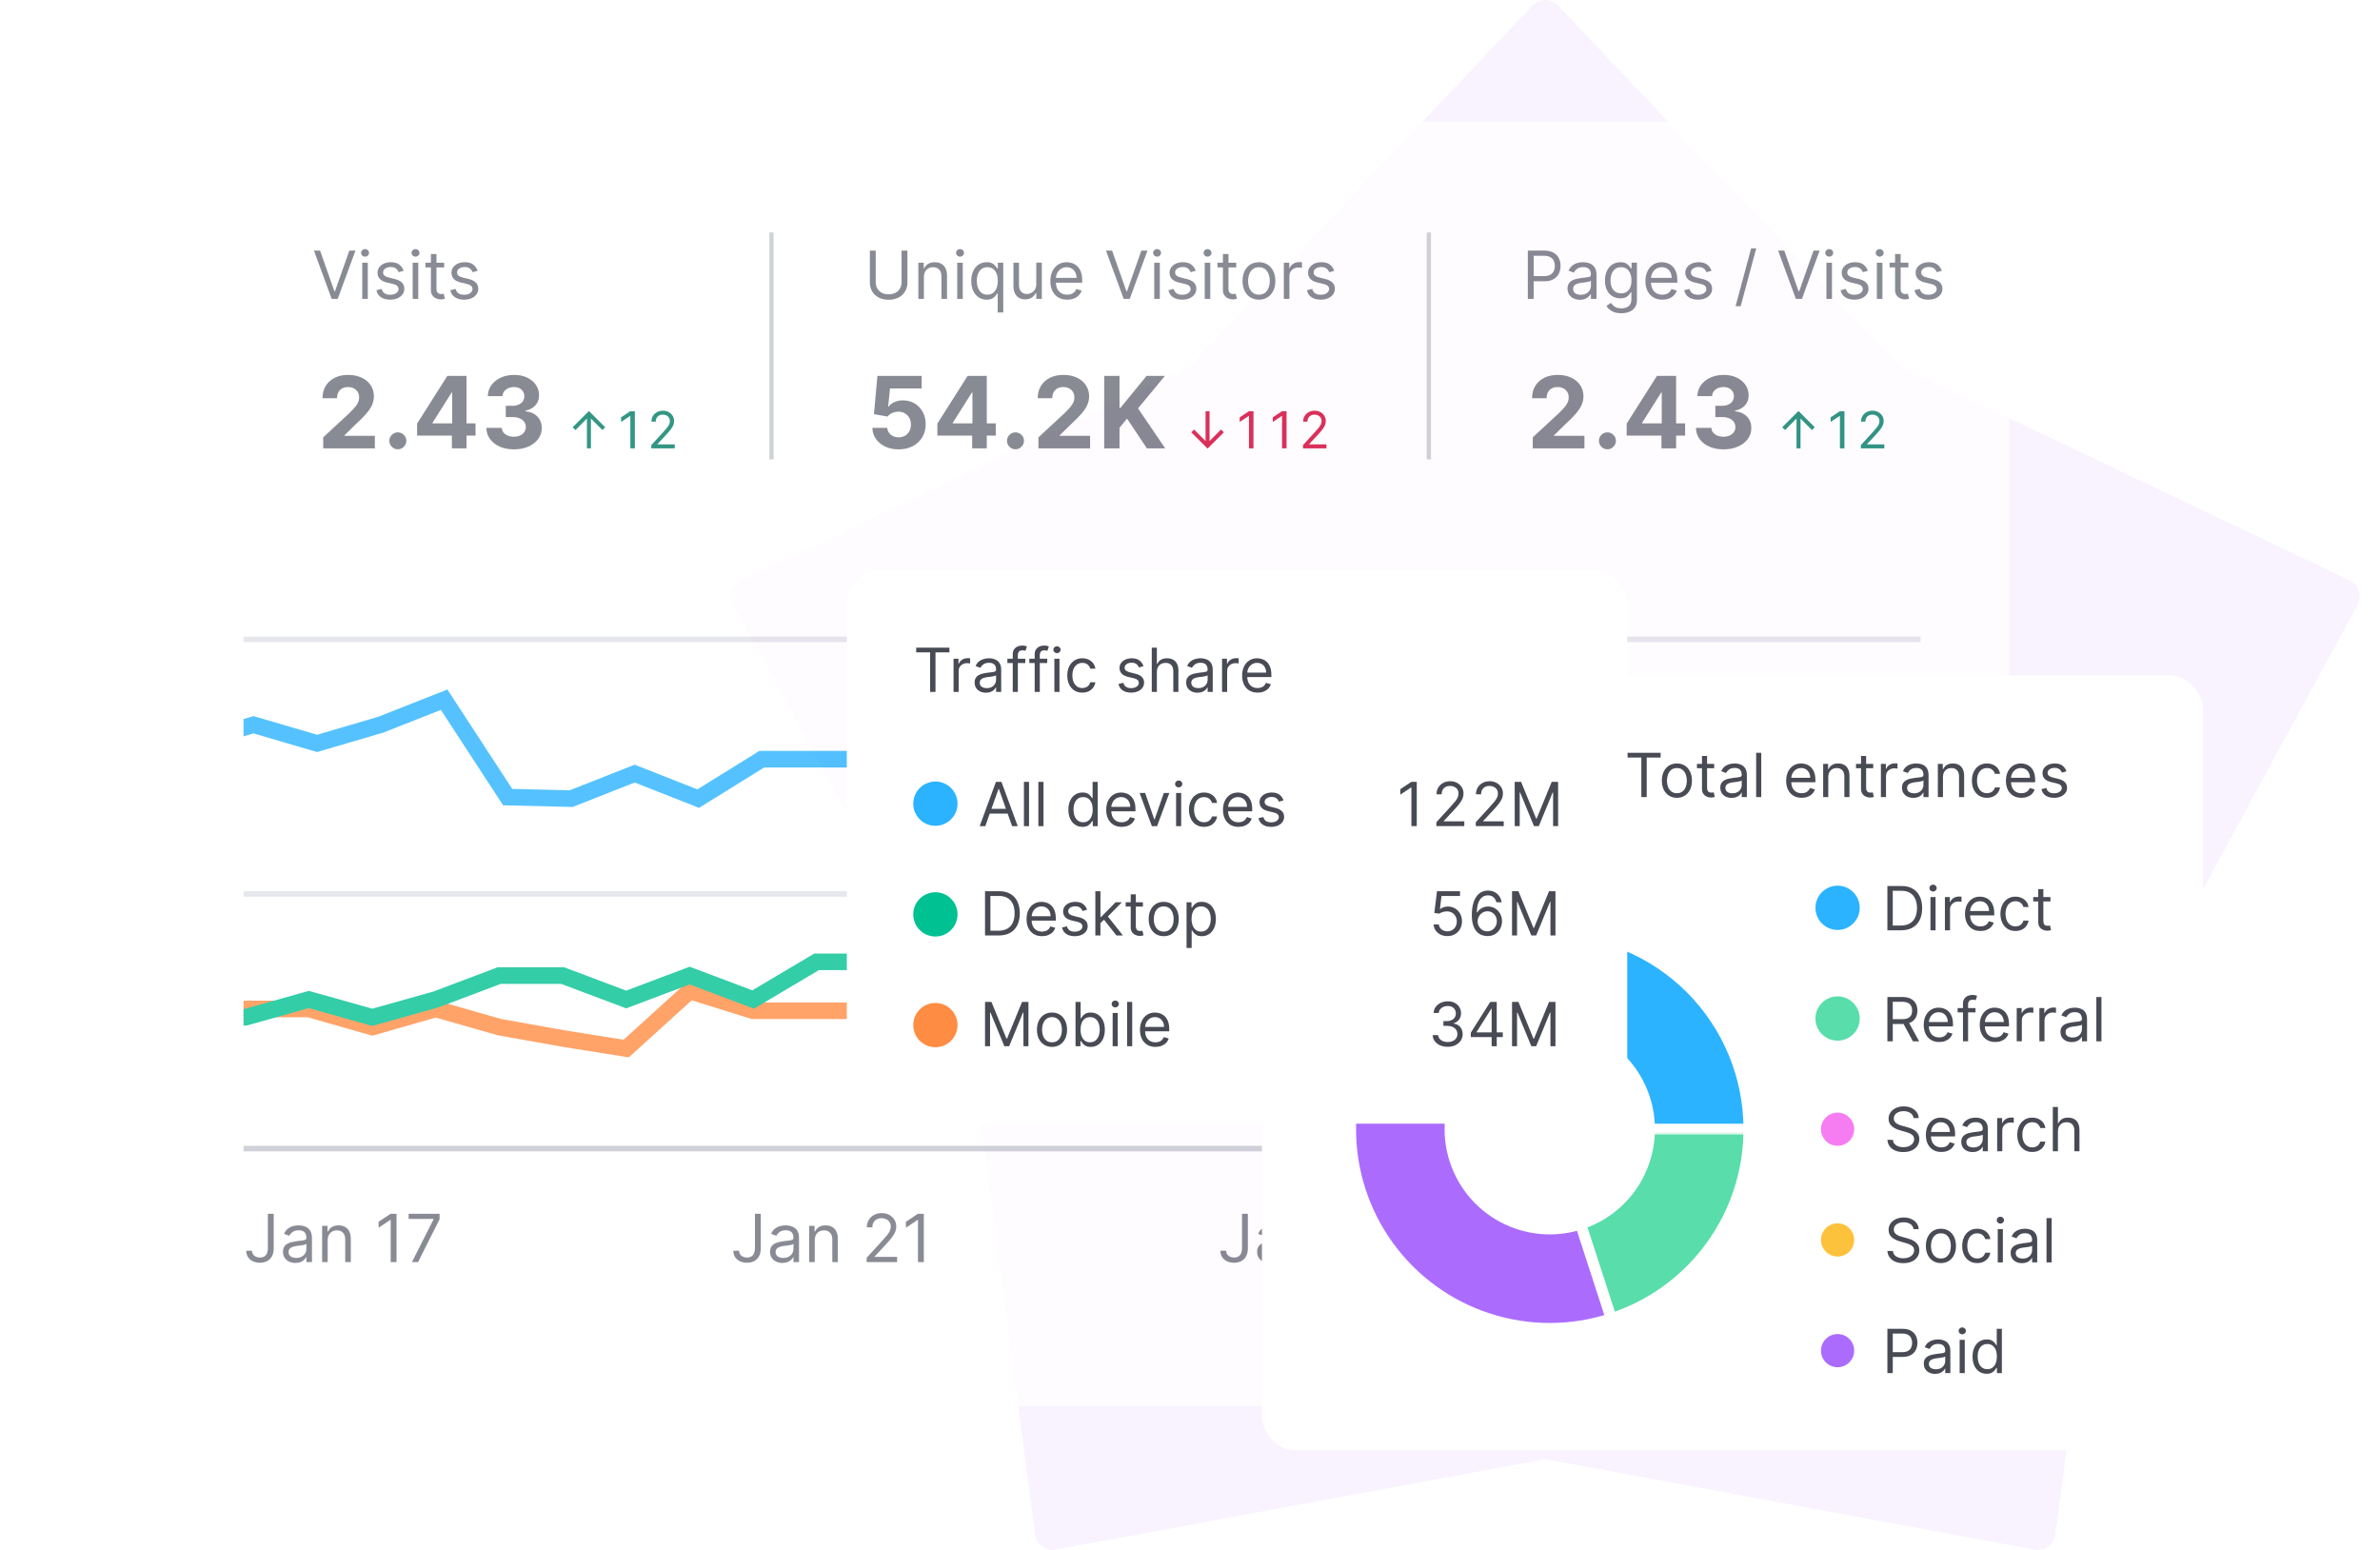 <svg width="430" height="280" fill="none" xmlns="http://www.w3.org/2000/svg">
  <g clip-path="url(#a)">
    <path d="M276.851 1.05 214.969 66.22 133.83 104.874c-1.683.747-2.337 2.801-1.402 4.388l42.906 78.895 11.685 89.071c.28 1.774 1.963 3.081 3.739 2.708l88.429-16.339 88.43 16.339c1.776.373 3.552-.934 3.739-2.708l11.685-89.071 42.906-78.895c.841-1.587.187-3.641-1.402-4.388l-81.139-38.654-61.882-65.17c-1.215-1.4-3.365-1.4-4.673 0Z" fill="#F9F2FF"/>
    <g opacity=".8">
      <g filter="url(#b)">
        <rect x="28" y="14" width="335" height="232" rx="6" fill="#fff"/>
      </g>
      <path fill="#E0E1E9" d="M44 115h303v1H44zM44 161h303v1H44z"/>
      <path fill="#C4C7CF" d="M44 207h303v1H44z"/>
      <path d="M48.398 219.273h1.057v6.238c0 .557-.102 1.03-.307 1.419-.205.39-.493.685-.865.887-.372.201-.811.302-1.317.302-.477 0-.902-.086-1.274-.26-.372-.176-.665-.426-.878-.75-.213-.324-.32-.708-.32-1.154h1.04c0 .247.061.463.183.647.125.182.295.324.511.426.216.103.462.154.737.154.304 0 .562-.064.776-.192.213-.128.375-.315.486-.562.114-.25.17-.556.17-.917v-6.238ZM53.362 228.153c-.415 0-.791-.078-1.129-.234-.338-.159-.607-.388-.805-.686-.199-.301-.298-.665-.298-1.091 0-.375.074-.679.222-.912.148-.236.345-.42.592-.554.247-.133.52-.233.818-.298.301-.068.604-.122.908-.162.398-.051.72-.09.967-.115.25-.029.432-.075.545-.141.117-.065.175-.179.175-.341v-.034c0-.42-.115-.747-.345-.98-.227-.233-.573-.349-1.036-.349-.48 0-.857.105-1.129.315-.273.21-.465.435-.575.673l-.955-.341c.17-.397.398-.707.682-.929.287-.224.599-.38.938-.468.341-.091.676-.137 1.006-.137.21 0 .452.026.724.077.276.048.541.149.797.303.259.153.473.385.643.694.17.31.256.725.256 1.244V228h-1.006v-.886h-.051c-.068.142-.182.294-.341.456-.159.162-.371.299-.635.413-.264.114-.587.17-.967.17Zm.153-.903c.398 0 .733-.078 1.006-.234.276-.157.483-.358.622-.606.142-.247.213-.507.213-.779v-.921c-.043.051-.136.098-.281.141-.142.04-.307.075-.494.106-.185.029-.365.054-.541.077-.173.02-.314.037-.422.051-.261.034-.506.09-.733.166-.225.074-.406.186-.545.337-.136.148-.204.349-.204.605 0 .35.129.614.388.793.261.176.592.264.993.264ZM59.203 224.062V228h-1.006v-6.545h.972v1.022h.085c.153-.332.386-.599.699-.801.312-.204.716-.307 1.21-.307.443 0 .831.091 1.163.273.332.179.591.452.776.818.185.364.277.824.277 1.381V228h-1.006v-4.091c0-.514-.134-.915-.401-1.202-.267-.289-.633-.434-1.099-.434-.321 0-.608.069-.861.209-.25.139-.448.342-.592.609-.145.267-.217.591-.217.971ZM71.643 219.273V228h-1.057v-7.619h-.051l-2.131 1.414v-1.073l2.182-1.449h1.057ZM74.426 228l3.903-7.722v-.068h-4.5v-.937h5.591v.988L75.534 228H74.426ZM136.398 219.273h1.056v6.238c0 .557-.102 1.03-.306 1.419-.205.39-.493.685-.866.887-.372.201-.811.302-1.316.302-.478 0-.902-.086-1.274-.26-.373-.176-.665-.426-.878-.75-.213-.324-.32-.709-.32-1.155h1.04c0 .248.061.464.183.648.125.182.296.324.512.426.215.103.461.154.737.154.304 0 .562-.064.775-.192.213-.128.375-.315.486-.563.114-.25.171-.555.171-.916v-6.238ZM141.362 228.153c-.415 0-.791-.078-1.129-.234-.338-.159-.607-.388-.806-.686-.198-.301-.298-.665-.298-1.091 0-.375.074-.679.222-.912.147-.236.345-.42.592-.554.247-.133.52-.233.818-.298.301-.068.604-.122.908-.162.398-.051.72-.09.967-.115.25-.029.432-.076.546-.141.116-.065.174-.179.174-.341v-.034c0-.42-.115-.747-.345-.98-.227-.233-.572-.349-1.035-.349-.48 0-.857.105-1.13.315-.272.21-.464.435-.575.673l-.954-.341c.17-.397.397-.707.681-.929.287-.224.6-.38.938-.468.341-.091.676-.137 1.006-.137.21 0 .451.026.724.077.276.048.541.149.797.302.258.154.473.385.643.695.171.31.256.725.256 1.244V228h-1.006v-.886h-.051c-.068.142-.182.294-.341.456-.159.161-.37.299-.635.413-.264.114-.586.17-.967.17Zm.153-.903c.398 0 .733-.078 1.006-.234.276-.157.483-.358.622-.606.142-.247.213-.507.213-.779v-.921c-.042.051-.136.098-.281.141-.142.04-.307.075-.494.106-.185.029-.365.054-.541.077-.174.02-.314.037-.422.051-.262.034-.506.09-.733.166-.225.074-.406.186-.546.337-.136.148-.204.349-.204.605 0 .35.129.614.388.793.261.176.592.264.992.264ZM147.203 224.062V228h-1.005v-6.546h.971v1.023h.085c.154-.332.387-.599.699-.801.313-.204.716-.307 1.211-.307.443 0 .83.091 1.163.273.332.179.591.452.775.818.185.364.277.824.277 1.381V228h-1.005v-4.091c0-.514-.134-.915-.401-1.202-.267-.289-.633-.434-1.099-.434-.321 0-.608.069-.861.208-.25.14-.447.343-.592.61-.145.267-.218.591-.218.971ZM156.575 228v-.767l2.881-3.154c.338-.369.616-.69.835-.963.219-.275.381-.534.486-.775.108-.244.162-.5.162-.767 0-.307-.074-.573-.222-.797-.145-.225-.344-.398-.596-.52-.253-.122-.537-.183-.853-.183-.335 0-.628.069-.878.209-.247.136-.438.328-.575.575-.133.247-.2.537-.2.869h-1.006c0-.511.118-.96.354-1.346.236-.387.557-.688.963-.904.409-.216.868-.324 1.376-.324.512 0 .965.108 1.36.324.395.216.704.507.929.874.224.366.336.774.336 1.223 0 .321-.058.635-.174.942-.114.304-.313.643-.597 1.018-.281.372-.672.827-1.172 1.364l-1.96 2.096v.068h4.057V228h-5.506ZM166.909 219.273V228h-1.057v-7.619h-.051l-2.131 1.414v-1.073l2.182-1.449h1.057ZM224.398 219.273h1.056v6.238c0 .557-.102 1.03-.306 1.419-.205.39-.493.685-.866.887-.372.201-.811.302-1.316.302-.478 0-.902-.086-1.274-.26-.373-.176-.665-.426-.878-.75-.213-.324-.32-.709-.32-1.155h1.04c0 .248.061.464.183.648.125.182.296.324.512.426.215.103.461.154.737.154.304 0 .562-.064.775-.192.213-.128.375-.315.486-.563.114-.25.171-.555.171-.916v-6.238ZM229.362 228.153c-.415 0-.791-.078-1.129-.234-.338-.159-.607-.388-.806-.686-.198-.301-.298-.665-.298-1.091 0-.375.074-.679.222-.912.147-.236.345-.42.592-.554.247-.133.52-.233.818-.298.301-.068.604-.122.908-.162.398-.051.72-.09.967-.115.25-.029.432-.076.546-.141.116-.065.174-.179.174-.341v-.034c0-.42-.115-.747-.345-.98-.227-.233-.572-.349-1.035-.349-.48 0-.857.105-1.13.315-.272.21-.464.435-.575.673l-.954-.341c.17-.397.397-.707.681-.929.287-.224.6-.38.938-.468.341-.091.676-.137 1.006-.137.21 0 .451.026.724.077.276.048.541.149.797.302.258.154.473.385.643.695.171.31.256.725.256 1.244V228h-1.006v-.886h-.051c-.068.142-.182.294-.341.456-.159.161-.37.299-.635.413-.264.114-.586.17-.967.17Zm.153-.903c.398 0 .733-.078 1.006-.234.276-.157.483-.358.622-.606.142-.247.213-.507.213-.779v-.921c-.042.051-.136.098-.281.141-.142.04-.307.075-.494.106-.185.029-.365.054-.541.077-.174.02-.314.037-.422.051-.262.034-.506.09-.733.166-.225.074-.406.186-.546.337-.136.148-.204.349-.204.605 0 .35.129.614.388.793.261.176.592.264.992.264ZM235.203 224.062V228h-1.005v-6.546h.971v1.023h.085c.154-.332.387-.599.699-.801.313-.204.716-.307 1.211-.307.443 0 .83.091 1.163.273.332.179.591.452.775.818.185.364.277.824.277 1.381V228h-1.005v-4.091c0-.514-.134-.915-.401-1.202-.267-.289-.633-.434-1.099-.434-.321 0-.608.069-.861.208-.25.14-.447.343-.592.61-.145.267-.218.591-.218.971ZM244.575 228v-.767l2.881-3.154c.338-.369.616-.69.835-.963.219-.275.381-.534.486-.775.108-.244.162-.5.162-.767 0-.307-.074-.573-.222-.797-.145-.225-.344-.398-.596-.52-.253-.122-.537-.183-.853-.183-.335 0-.628.069-.878.209-.247.136-.438.328-.575.575-.133.247-.2.537-.2.869h-1.006c0-.511.118-.96.354-1.346.236-.387.557-.688.963-.904.409-.216.868-.324 1.376-.324.512 0 .965.108 1.36.324.395.216.704.507.929.874.224.366.336.774.336 1.223 0 .321-.058.635-.174.942-.114.304-.313.643-.597 1.018-.281.372-.672.827-1.172 1.364l-1.96 2.096v.068h4.057V228h-5.506ZM254.568 228.119c-.5 0-.95-.099-1.351-.298-.4-.199-.721-.472-.963-.818-.241-.347-.373-.742-.396-1.185h1.023c.039.395.218.722.536.98.321.256.705.384 1.151.384.358 0 .676-.084.955-.252.281-.167.501-.397.66-.69.162-.295.243-.629.243-1.001 0-.381-.084-.721-.251-1.019-.165-.301-.393-.538-.682-.712-.29-.173-.621-.261-.993-.264-.267-.003-.541.039-.823.124-.281.082-.512.189-.694.319l-.989-.119.529-4.295h4.534v.937h-3.648l-.307 2.574h.051c.179-.142.404-.26.674-.354.269-.093.551-.14.843-.14.534 0 1.01.128 1.428.383.42.253.75.6.988 1.04.242.44.363.943.363 1.509 0 .556-.125 1.053-.375 1.491-.247.435-.588.778-1.023 1.031-.435.25-.929.375-1.483.375ZM312.398 219.273h1.056v6.238c0 .557-.102 1.03-.306 1.419-.205.39-.493.685-.866.887-.372.202-.811.302-1.316.302-.478 0-.902-.086-1.274-.26-.373-.176-.665-.426-.878-.75-.213-.323-.32-.708-.32-1.154h1.04c0 .247.061.463.183.647.125.182.296.324.512.426.215.103.461.154.737.154.304 0 .562-.064.775-.192.213-.128.375-.315.486-.562.114-.25.171-.556.171-.917v-6.238ZM317.362 228.153c-.415 0-.791-.078-1.129-.234-.338-.159-.607-.388-.806-.686-.198-.301-.298-.665-.298-1.091 0-.375.074-.679.222-.912.147-.236.345-.42.592-.554.247-.133.52-.233.818-.298.301-.068.604-.122.908-.162.398-.051.72-.09.967-.115.25-.028.432-.075.546-.141.116-.065.174-.179.174-.341v-.034c0-.42-.115-.747-.345-.98-.227-.233-.572-.349-1.035-.349-.48 0-.857.105-1.13.315-.272.21-.464.435-.575.673l-.954-.341c.17-.397.397-.707.681-.929.287-.224.6-.38.938-.468.341-.091.676-.137 1.006-.137.21 0 .451.026.724.077.276.048.541.149.797.303.258.153.473.385.643.694.171.31.256.725.256 1.245V228h-1.006v-.886h-.051c-.068.142-.182.294-.341.456-.159.162-.37.299-.635.413-.264.114-.586.17-.967.17Zm.153-.903c.398 0 .733-.078 1.006-.234.276-.157.483-.358.622-.605.142-.248.213-.508.213-.78v-.921c-.042.051-.136.098-.281.141-.142.04-.307.075-.494.106-.185.029-.365.054-.541.077-.174.02-.314.037-.422.051-.262.034-.506.09-.733.166-.225.074-.406.187-.546.337-.136.148-.204.35-.204.605 0 .35.129.614.388.793.261.176.592.264.992.264ZM323.203 224.063V228h-1.005v-6.545h.971v1.022h.085c.154-.332.387-.599.699-.801.313-.204.716-.307 1.211-.307.443 0 .83.091 1.163.273.332.179.591.452.775.818.185.364.277.824.277 1.381V228h-1.005v-4.091c0-.514-.134-.915-.401-1.202-.267-.289-.633-.434-1.099-.434-.321 0-.608.069-.861.209-.25.139-.447.342-.592.609-.145.267-.218.591-.218.972ZM332.575 228v-.767l2.881-3.153c.338-.37.616-.691.835-.963.219-.276.381-.535.486-.776.108-.244.162-.5.162-.767 0-.307-.074-.573-.222-.797-.145-.224-.344-.398-.596-.52-.253-.122-.537-.183-.853-.183-.335 0-.628.07-.878.209-.247.136-.438.328-.575.575-.133.247-.2.537-.2.869h-1.006c0-.511.118-.96.354-1.346.236-.387.557-.688.963-.904.409-.216.868-.324 1.376-.324.512 0 .965.108 1.36.324.395.216.704.507.929.874.224.366.336.774.336 1.223 0 .321-.058.635-.174.942-.114.304-.313.643-.597 1.018-.281.372-.672.827-1.172 1.364l-1.96 2.096v.069h4.057V228h-5.506ZM342.619 219.153c.358.003.716.071 1.074.205.358.134.685.355.98.665.296.307.533.726.712 1.257.179.531.268 1.197.268 1.998 0 .776-.074 1.465-.221 2.067-.145.6-.355 1.105-.631 1.517-.273.412-.605.725-.997.938-.389.213-.83.319-1.321.319-.489 0-.925-.096-1.308-.289-.381-.196-.694-.468-.938-.814-.241-.35-.396-.755-.464-1.215h1.039c.094.401.28.732.559.993.281.259.652.388 1.112.388.673 0 1.204-.294 1.594-.882.392-.588.588-1.419.588-2.493h-.069c-.159.239-.348.444-.566.618-.219.173-.462.307-.729.4-.267.094-.551.141-.852.141-.5 0-.959-.124-1.377-.371-.415-.25-.747-.592-.997-1.027-.247-.437-.371-.937-.371-1.5 0-.534.12-1.022.358-1.466.242-.446.58-.801 1.015-1.065.437-.264.951-.392 1.542-.384Zm0 .938c-.358 0-.68.089-.967.268-.284.177-.51.415-.678.716-.165.299-.247.63-.247.993 0 .364.08.695.239.993.162.296.382.531.66.708.281.173.601.259.959.259.27 0 .521-.052.754-.157.233-.108.436-.254.61-.439.176-.188.314-.399.413-.635.099-.239.149-.487.149-.746 0-.341-.082-.66-.247-.959-.162-.298-.386-.539-.673-.724-.284-.185-.608-.277-.972-.277Z" fill="#6C6E79"/>
      <g clip-path="url(#c)" stroke-width="3" stroke-linecap="round">
        <path d="m34.337 134.299 11.477-3.369 11.477 3.369 11.477-3.369 11.477-4.524 11.477 17.593 11.476.277 11.477-4.524 11.477 4.524 11.476-7.123h22.954l11.476 2.599 11.477-4.909 11.477 2.31H217.964l11.477-2.31 11.477 9.433 11.476-7.123 11.477 4.524h11.477l11.477 8.516 11.476-13.04 11.477 4.524 13.578-4.524 9.375 13.04 11.477-4.139 11.477 4.139 11.477 14.442 21.175 19.147" stroke="#2BB3FF"/>
        <path d="m388.337 187.319-11.467-2.663-11.466 2.663-11.467-2.663-11.467-3.577h-11.466l-11.467 3.577-11.467-3.577-11.466 3.577-11.467-5.632h-22.933l-11.467 2.055-11.467-3.881-11.466 1.826H204.87l-11.466-1.826-11.467 1.826H170.47l-11.466 3.577H136.07l-11.466-3.577-11.467 10.402-11.467-1.827-11.466-2.054-11.467-3.273-11.467 3.273-11.467-3.273H44.337" stroke="#FF8C43"/>
        <path d="m44.337 183.782 11.467-3.218 11.467 3.218 11.467-3.218 11.467-4.321H101.67l11.467 4.321 11.467-4.321 11.466 4.321 11.467-6.803h22.933l11.467 2.482 11.467-4.689 11.466 2.207h22.934l11.466-2.207 11.467 2.207h11.467l11.466 4.321h22.934l11.466-4.321h11.467l11.467 6.565 11.466-2.482 11.467-3.954 11.467 3.954 11.466-3.954h11.467" stroke="#00C192"/>
      </g>
      <g clip-path="url(#d)">
        <g filter="url(#e)">
          <path d="M45 36c0-3.314 2.686-6 6-6h400v65H51c-3.314 0-6-2.686-6-6V36Z" fill="#fff"/>
        </g>
        <path d="m57.829 45.273 2.591 7.347h.102l2.591-7.347h1.108L61.016 54h-1.091l-3.204-8.727h1.108ZM65.444 54v-6.545h1.006V54h-1.006Zm.511-7.636c-.196 0-.365-.067-.507-.2-.139-.134-.209-.294-.209-.482s.07-.348.209-.481c.142-.134.311-.2.507-.2s.364.067.503.2c.142.134.213.294.213.481s-.071.348-.213.482c-.139.134-.307.2-.503.2ZM72.928 48.92l-.903.256c-.057-.15-.141-.297-.251-.439-.108-.145-.256-.264-.443-.358-.188-.094-.427-.141-.72-.141-.401 0-.734.092-1.002.277-.264.182-.396.413-.396.695 0 .25.091.448.273.592.182.145.466.266.852.362l.972.239c.585.142 1.021.359 1.308.652.287.29.43.663.43 1.121 0 .375-.108.71-.324 1.006-.213.295-.511.528-.895.699-.384.17-.83.256-1.338.256-.668 0-1.22-.145-1.658-.435-.438-.29-.715-.713-.831-1.27l.955-.239c.091.352.263.617.516.793.256.176.59.264 1.001.264.469 0 .841-.099 1.117-.298.278-.202.418-.443.418-.724 0-.227-.08-.418-.239-.571-.159-.156-.403-.273-.733-.349l-1.091-.256c-.6-.142-1.04-.362-1.321-.66-.279-.301-.418-.677-.418-1.129 0-.369.104-.696.311-.98.21-.284.496-.507.857-.669.364-.162.775-.243 1.236-.243.648 0 1.156.142 1.526.426.372.284.636.659.793 1.125ZM74.561 54v-6.545h1.006V54h-1.006Zm.511-7.636c-.196 0-.365-.067-.507-.2-.139-.134-.209-.294-.209-.482s.07-.348.209-.481c.142-.134.311-.2.507-.2.196 0 .364.067.503.2.142.134.213.294.213.481s-.071.348-.213.482c-.139.134-.307.2-.503.2ZM80.255 47.455v.852h-3.392v-.852h3.392Zm-2.403-1.568h1.006v6.239c0 .284.041.497.124.639.085.139.193.233.324.281.134.045.274.068.422.068.111 0 .202-.006.273-.017.071-.014.128-.026.17-.034l.205.903c-.068.026-.163.051-.285.077-.122.028-.277.043-.465.043-.284 0-.562-.061-.835-.183-.27-.122-.494-.308-.673-.558-.176-.25-.264-.565-.264-.946v-6.511ZM86.287 48.92l-.903.256c-.057-.15-.141-.297-.251-.439-.108-.145-.256-.264-.443-.358-.188-.094-.428-.141-.72-.141-.401 0-.734.092-1.001.277-.264.182-.396.413-.396.695 0 .25.091.448.273.592.182.145.466.266.852.362l.972.239c.585.142 1.021.359 1.308.652.287.29.43.663.43 1.121 0 .375-.108.71-.324 1.006-.213.295-.511.528-.895.699-.384.17-.83.256-1.338.256-.668 0-1.22-.145-1.658-.435-.438-.29-.714-.713-.831-1.27l.955-.239c.091.352.263.617.516.793.256.176.59.264 1.002.264.469 0 .841-.099 1.116-.298.279-.202.418-.443.418-.724 0-.227-.08-.418-.239-.571-.159-.156-.403-.273-.733-.349l-1.091-.256c-.6-.142-1.04-.362-1.321-.66-.278-.301-.418-.677-.418-1.129 0-.369.104-.696.311-.98.21-.284.496-.507.857-.669.364-.162.776-.243 1.236-.243.648 0 1.156.142 1.526.426.372.284.636.659.793 1.125ZM58.393 81v-1.994l4.66-4.315c.396-.384.729-.729.997-1.036.273-.307.479-.607.62-.901.141-.298.211-.62.211-.965 0-.384-.087-.714-.262-.991-.175-.281-.413-.496-.716-.646-.302-.153-.646-.23-1.029-.23-.401 0-.75.081-1.048.243s-.528.394-.69.697c-.162.303-.243.663-.243 1.08h-2.627c0-.857.194-1.6.582-2.231.388-.631.931-1.119 1.63-1.464.699-.345 1.504-.518 2.416-.518.938 0 1.754.166 2.448.499.699.328 1.242.784 1.63 1.368.388.584.582 1.253.582 2.007 0 .494-.098.982-.294 1.464-.192.481-.535 1.016-1.029 1.604-.494.584-1.191 1.285-2.09 2.103l-1.911 1.873v.089h5.497v2.263H58.393ZM71.877 81.166c-.422 0-.784-.149-1.087-.447-.298-.303-.447-.665-.447-1.087 0-.418.149-.776.447-1.074.303-.298.665-.448 1.087-.448.409 0 .767.149 1.074.448.307.298.46.656.46 1.074 0 .281-.072.539-.217.773-.141.23-.326.415-.556.556-.23.136-.484.204-.761.204ZM75.359 78.699v-2.18l5.465-8.61h1.879v3.017h-1.112l-3.445 5.452v.102h7.766v2.218H75.359Zm6.283 2.301v-2.966l.051-.965v-9.16h2.595v13.091h-2.646ZM92.841 81.179c-.955 0-1.805-.164-2.55-.492-.742-.332-1.327-.788-1.758-1.368-.426-.584-.646-1.257-.658-2.02h2.787c.017.32.121.601.313.844.196.239.456.424.78.556.324.132.688.198 1.093.198.422 0 .795-.074 1.119-.224.324-.149.577-.356.761-.62.183-.264.275-.569.275-.914 0-.349-.098-.658-.294-.927-.192-.273-.469-.486-.831-.639-.358-.153-.784-.23-1.278-.23h-1.221v-2.033h1.221c.418 0 .786-.072 1.106-.217.324-.145.575-.345.754-.601.179-.26.269-.562.269-.908 0-.328-.079-.616-.236-.863-.153-.251-.371-.447-.652-.588-.277-.141-.601-.211-.972-.211-.375 0-.718.068-1.029.204-.311.132-.56.322-.748.569-.188.247-.288.537-.3.869h-2.653c.013-.754.228-1.419.646-1.994.418-.575.98-1.025 1.688-1.349.712-.328 1.515-.492 2.41-.492.903 0 1.694.164 2.371.492.678.328 1.204.771 1.579 1.33.379.554.567 1.176.562 1.866.004.733-.224 1.345-.684 1.835-.456.49-1.05.801-1.783.933v.102c.963.123 1.696.458 2.199 1.004.507.541.758 1.219.754 2.033.004.746-.211 1.408-.646 1.988-.43.58-1.025 1.036-1.783 1.368-.759.332-1.628.499-2.608.499Z" fill="#6C6E79"/>
        <path d="M106.044 81v-5.388l-2.071 2.078-.512-.505 2.943-2.937 2.937 2.937-.498.505-2.078-2.078v5.388h-.721ZM114.698 74.288v6.712h-.812v-5.86h-.04l-1.638 1.088v-.826l1.678-1.114h.812ZM117.672 81V80.41l2.215-2.425c.26-.284.474-.531.642-.741.169-.212.293-.411.374-.597.083-.188.125-.385.125-.59 0-.236-.057-.44-.171-.613-.111-.173-.264-.306-.459-.4-.194-.094-.413-.141-.655-.141-.258 0-.483.053-.675.161-.19.105-.338.252-.443.442-.102.19-.154.413-.154.669h-.773c0-.393.091-.739.272-1.036.181-.297.428-.529.741-.695.314-.166.667-.249 1.058-.249.393 0 .742.083 1.046.249.303.166.541.39.714.672.173.282.259.595.259.941 0 .247-.045.488-.134.724-.088.234-.241.495-.459.783-.217.286-.517.636-.901 1.049l-1.508 1.612v.052h3.12v.721h-4.234Z" fill="#007C65"/>
        <path d="M139 42h.769v41H139V42Z" fill="#C4C7CF"/>
        <path d="M162.889 45.273h1.057v5.778c0 .597-.141 1.129-.422 1.598-.279.466-.672.834-1.181 1.104-.508.267-1.105.401-1.789.401-.685 0-1.282-.134-1.79-.401-.509-.27-.904-.638-1.185-1.104-.278-.469-.417-1.001-.417-1.598v-5.778h1.056v5.693c0 .426.094.805.282 1.138.187.33.454.59.801.78.349.188.767.281 1.253.281.485 0 .903-.094 1.253-.281.349-.19.616-.45.801-.78.187-.332.281-.712.281-1.138v-5.693ZM166.925 50.062V54h-1.005v-6.545h.971v1.023h.086c.153-.332.386-.6.698-.801.313-.204.716-.307 1.211-.307.443 0 .831.091 1.163.273.332.179.591.452.776.818.184.364.277.824.277 1.381V54h-1.006v-4.091c0-.514-.134-.915-.401-1.202-.267-.29-.633-.435-1.099-.435-.321 0-.608.07-.861.209-.25.139-.447.342-.592.609-.145.267-.218.591-.218.972ZM172.939 54v-6.545h1.006V54h-1.006Zm.512-7.636c-.196 0-.365-.067-.507-.2-.14-.134-.209-.294-.209-.482s.069-.348.209-.481c.142-.134.311-.2.507-.2s.363.067.503.2c.142.134.213.294.213.481s-.071.348-.213.482c-.14.134-.307.2-.503.2ZM180.253 56.455v-3.46h-.085c-.074.119-.179.27-.316.452-.136.179-.331.34-.583.482-.253.139-.59.209-1.01.209-.546 0-1.027-.138-1.445-.413-.418-.278-.744-.67-.98-1.176-.236-.508-.354-1.109-.354-1.803 0-.688.118-1.284.354-1.79.236-.506.564-.896.984-1.172.421-.276.906-.413 1.458-.413.426 0 .762.071 1.01.213.25.139.44.298.571.477.133.176.237.321.311.435h.119v-1.04h.972v9h-1.006Zm-1.858-3.221c.403 0 .744-.105 1.023-.315.278-.213.49-.507.635-.882.144-.378.217-.814.217-1.308 0-.489-.071-.916-.213-1.283-.142-.369-.352-.656-.631-.861-.278-.207-.622-.311-1.031-.311-.426 0-.781.109-1.065.328-.282.216-.493.51-.635.882-.14.369-.209.784-.209 1.244 0 .466.071.889.213 1.27.145.378.358.679.639.903.284.222.636.332 1.057.332ZM187.224 51.324v-3.869h1.006V54h-1.006v-1.108h-.068c-.153.332-.392.615-.716.848-.323.23-.733.345-1.227.345-.409 0-.773-.089-1.091-.268-.318-.182-.568-.455-.75-.818-.182-.366-.273-.828-.273-1.385v-4.159h1.006v4.091c0 .477.134.858.401 1.142.27.284.613.426 1.031.426.25 0 .504-.064.763-.192.261-.128.48-.324.656-.588.179-.264.268-.601.268-1.01ZM192.816 54.136c-.63 0-1.174-.139-1.632-.418-.454-.281-.805-.673-1.052-1.176-.245-.506-.367-1.094-.367-1.764 0-.67.122-1.261.367-1.773.247-.514.591-.915 1.031-1.202.443-.29.96-.435 1.551-.435.341 0 .678.057 1.01.171.333.114.635.298.908.554.273.253.49.588.652 1.006.162.418.243.932.243 1.543v.426h-5.046v-.869h4.023c0-.369-.074-.699-.222-.989-.145-.29-.352-.518-.622-.686-.267-.168-.582-.251-.946-.251-.4 0-.747.1-1.04.298-.289.196-.512.452-.669.767-.156.315-.234.653-.234 1.014v.58c0 .494.085.913.256 1.257.173.341.413.601.72.78.307.176.663.264 1.069.264.265 0 .503-.037.716-.111.216-.077.402-.19.559-.341.156-.153.277-.344.362-.571l.971.273c-.102.33-.274.619-.515.869-.242.247-.54.44-.895.58-.355.136-.754.205-1.198.205ZM200.926 45.273l2.591 7.347h.102l2.591-7.347h1.108L204.113 54h-1.091l-3.204-8.727h1.108ZM208.541 54v-6.545h1.006V54h-1.006Zm.511-7.636c-.196 0-.365-.067-.507-.2-.139-.134-.209-.294-.209-.482s.07-.348.209-.481c.142-.134.311-.2.507-.2s.364.067.503.2c.142.134.213.294.213.481s-.071.348-.213.482c-.139.134-.307.2-.503.2ZM216.025 48.92l-.904.256c-.056-.15-.14-.297-.251-.439-.108-.145-.256-.264-.443-.358-.188-.094-.428-.141-.72-.141-.401 0-.735.092-1.002.277-.264.182-.396.413-.396.695 0 .25.091.448.273.592.182.145.466.266.852.362l.972.239c.585.142 1.021.359 1.308.652.287.29.43.663.43 1.121 0 .375-.108.71-.324 1.006-.213.295-.511.528-.895.699-.383.17-.829.256-1.338.256-.667 0-1.22-.145-1.657-.435-.438-.29-.715-.713-.831-1.27l.954-.239c.091.352.263.617.516.793.256.176.589.264 1.001.264.469 0 .841-.099 1.117-.298.278-.202.417-.443.417-.724 0-.227-.079-.418-.238-.571-.159-.156-.404-.273-.733-.349l-1.091-.256c-.599-.142-1.04-.362-1.321-.66-.278-.301-.418-.677-.418-1.129 0-.369.104-.696.311-.98.211-.284.496-.507.857-.669.364-.162.775-.243 1.236-.243.647 0 1.156.142 1.525.426.372.284.637.659.793 1.125ZM217.658 54v-6.545h1.006V54h-1.006Zm.511-7.636c-.196 0-.365-.067-.507-.2-.139-.134-.208-.294-.208-.482s.069-.348.208-.481c.142-.134.311-.2.507-.2s.364.067.503.2c.142.134.213.294.213.481s-.071.348-.213.482c-.139.134-.307.2-.503.2ZM223.352 47.455v.852h-3.392v-.852h3.392Zm-2.403-1.568h1.006v6.239c0 .284.041.497.123.639.085.139.193.233.324.281.134.045.274.068.422.068.111 0 .202-.006.273-.017.071-.014.127-.026.17-.034l.205.903c-.069.026-.164.051-.286.077-.122.028-.277.043-.464.043-.284 0-.563-.061-.836-.183-.269-.122-.494-.308-.673-.558-.176-.25-.264-.565-.264-.946v-6.511ZM227.454 54.136c-.591 0-1.109-.141-1.556-.422-.443-.281-.789-.675-1.039-1.18-.247-.506-.371-1.097-.371-1.773 0-.682.124-1.277.371-1.786.25-.509.596-.903 1.039-1.185.447-.281.965-.422 1.556-.422.591 0 1.108.141 1.551.422.446.281.793.676 1.04 1.185.25.508.375 1.104.375 1.786 0 .676-.125 1.267-.375 1.773-.247.506-.594.899-1.04 1.18-.443.281-.96.422-1.551.422Zm0-.903c.449 0 .818-.115 1.108-.345.29-.23.504-.533.643-.908.14-.375.209-.781.209-1.219 0-.438-.069-.845-.209-1.223-.139-.378-.353-.683-.643-.916-.29-.233-.659-.349-1.108-.349-.449 0-.818.117-1.108.349-.29.233-.504.538-.644.916-.139.378-.208.785-.208 1.223 0 .438.069.844.208 1.219.14.375.354.678.644.908.29.23.659.345 1.108.345ZM231.955 54v-6.545h.972v.989h.068c.119-.324.335-.587.647-.788.313-.202.665-.302 1.057-.302.074 0 .166.001.277.004.111.003.195.007.252.013v1.023c-.034-.009-.113-.021-.235-.038-.119-.02-.245-.03-.379-.03-.318 0-.602.067-.852.2-.247.131-.443.312-.588.545-.142.23-.213.493-.213.788V54h-1.006ZM241.056 48.92l-.903.256c-.057-.15-.141-.297-.252-.439-.108-.145-.255-.264-.443-.358-.187-.094-.427-.141-.72-.141-.401 0-.734.092-1.001.277-.265.182-.397.413-.397.695 0 .25.091.448.273.592.182.145.466.266.852.362l.972.239c.585.142 1.021.359 1.308.652.287.29.43.663.43 1.121 0 .375-.107.71-.323 1.006-.213.295-.512.528-.895.699-.384.17-.83.256-1.338.256-.668 0-1.221-.145-1.658-.435-.438-.29-.715-.713-.831-1.27l.955-.239c.09.352.262.617.515.793.256.176.59.264 1.002.264.468 0 .841-.099 1.116-.298.278-.202.418-.443.418-.724 0-.227-.08-.418-.239-.571-.159-.156-.403-.273-.733-.349l-1.091-.256c-.599-.142-1.04-.362-1.321-.66-.278-.301-.417-.677-.417-1.129 0-.369.103-.696.311-.98.21-.284.495-.507.856-.669.364-.162.776-.243 1.236-.243.648 0 1.156.142 1.526.426.372.284.636.659.792 1.125ZM162.354 81.179c-.903 0-1.709-.166-2.416-.499-.703-.332-1.261-.79-1.675-1.374-.413-.584-.628-1.253-.645-2.007h2.684c.03.507.243.918.64 1.234.396.315.867.473 1.412.473.435 0 .818-.096 1.151-.288.336-.196.598-.467.786-.812.192-.349.288-.75.288-1.202 0-.46-.098-.865-.294-1.214-.192-.349-.459-.622-.799-.818-.341-.196-.731-.296-1.17-.3-.384 0-.757.079-1.119.236-.358.158-.637.373-.837.646l-2.461-.441.62-6.903h8.003v2.263h-5.721l-.339 3.279h.077c.23-.324.577-.592 1.042-.805.464-.213.984-.32 1.559-.32.789 0 1.492.185 2.11.556.618.371 1.106.88 1.464 1.528.358.643.534 1.385.53 2.224.004.882-.2 1.666-.614 2.352-.409.682-.982 1.219-1.719 1.611-.733.388-1.585.582-2.557.582ZM169.357 78.699v-2.18l5.465-8.61h1.879v3.017h-1.112l-3.445 5.452v.102h7.766v2.218h-10.553Zm6.283 2.301v-2.966l.051-.965v-9.16h2.595v13.091h-2.646ZM183.47 81.166c-.422 0-.784-.149-1.086-.447-.299-.303-.448-.665-.448-1.087 0-.418.149-.776.448-1.074.302-.298.664-.448 1.086-.448.409 0 .767.149 1.074.448.307.298.46.656.46 1.074 0 .281-.072.539-.217.773-.141.23-.326.415-.556.556-.23.136-.484.204-.761.204ZM187.617 81v-1.994l4.66-4.315c.396-.384.729-.729.997-1.036.273-.307.48-.607.62-.901.141-.298.211-.62.211-.965 0-.384-.087-.714-.262-.991-.175-.281-.413-.496-.716-.646-.302-.153-.646-.23-1.029-.23-.401 0-.75.081-1.048.243-.299.162-.529.394-.691.697-.162.303-.243.663-.243 1.08h-2.627c0-.857.194-1.6.582-2.231.388-.631.931-1.119 1.63-1.464.699-.345 1.504-.518 2.416-.518.938 0 1.754.166 2.448.499.699.328 1.242.784 1.63 1.368.388.584.582 1.253.582 2.007 0 .494-.098.982-.294 1.464-.192.481-.535 1.016-1.029 1.604-.495.584-1.191 1.285-2.09 2.103l-1.912 1.873v.089h5.498v2.263h-9.333ZM199.497 81V67.909h2.768v5.772h.172l4.711-5.772h3.318l-4.858 5.862 4.915 7.229h-3.311l-3.586-5.382-1.361 1.662v3.72h-2.768Z" fill="#6C6E79"/>
        <path d="M218.534 74.288v5.388l2.071-2.078.512.505-2.943 2.936-2.937-2.936.498-.505 2.078 2.078v-5.388h.721ZM226.468 74.288v6.712h-.813v-5.86h-.039l-1.639 1.088v-.826l1.678-1.114h.813ZM232.443 74.288v6.712h-.813v-5.86h-.039l-1.639 1.088v-.826l1.678-1.114h.813ZM235.416 81V80.41l2.216-2.425c.26-.284.474-.531.642-.741.168-.212.293-.411.374-.597.083-.188.124-.385.124-.59 0-.236-.057-.44-.17-.613-.112-.173-.265-.306-.459-.4-.194-.094-.413-.141-.655-.141-.258 0-.483.053-.676.161-.19.105-.337.252-.442.442-.103.19-.154.413-.154.669h-.773c0-.393.09-.739.272-1.036.181-.297.428-.529.74-.695.315-.166.668-.249 1.059-.249.393 0 .742.083 1.045.249.304.166.542.39.715.672.172.282.259.595.259.941 0 .247-.045.488-.135.724-.087.234-.24.495-.459.783-.216.286-.516.636-.901 1.049l-1.507 1.612v.052h3.12v.721h-4.235Z" fill="#D1002F"/>
        <path d="M257.769 42h.769v41h-.769V42Z" fill="#C4C7CF"/>
        <path d="M276.036 54v-8.727h2.949c.685 0 1.244.124 1.679.371.437.244.761.575.972.993.21.418.315.883.315 1.398s-.105.982-.315 1.402c-.208.42-.529.756-.964 1.006-.434.247-.991.371-1.67.371h-2.114v-.938h2.08c.469 0 .845-.081 1.129-.243.284-.162.49-.381.618-.656.131-.278.196-.592.196-.942 0-.349-.065-.662-.196-.938-.128-.276-.335-.491-.622-.648-.287-.159-.668-.239-1.142-.239h-1.858v7.79h-1.057ZM285.443 54.153c-.415 0-.791-.078-1.129-.234-.338-.159-.607-.388-.806-.686-.198-.301-.298-.665-.298-1.091 0-.375.074-.679.222-.912.147-.236.345-.42.592-.554.247-.134.52-.233.818-.298.301-.068.604-.122.908-.162.398-.051.72-.089.967-.115.25-.028.432-.075.546-.141.116-.065.174-.179.174-.341v-.034c0-.42-.115-.747-.345-.98-.227-.233-.572-.349-1.035-.349-.48 0-.857.105-1.13.315-.272.21-.464.435-.575.673l-.954-.341c.17-.398.397-.707.681-.929.287-.224.6-.381.938-.469.341-.091.676-.136 1.006-.136.21 0 .451.026.724.077.276.048.541.149.797.303.258.153.473.385.643.695.171.31.256.724.256 1.244v4.312h-1.006v-.886h-.051c-.068.142-.182.294-.341.456-.159.162-.37.3-.635.413-.264.114-.586.171-.967.171Zm.154-.903c.397 0 .732-.078 1.005-.234.276-.156.483-.358.622-.605.142-.247.213-.507.213-.78v-.92c-.042.051-.136.098-.281.141-.142.04-.307.075-.494.107-.185.028-.365.054-.541.077-.174.02-.314.037-.422.051-.262.034-.506.089-.733.166-.225.074-.406.186-.546.337-.136.148-.204.349-.204.605 0 .349.129.614.388.793.261.176.592.264.993.264ZM292.921 56.591c-.486 0-.904-.062-1.253-.188-.35-.122-.641-.284-.874-.486-.23-.199-.413-.412-.549-.639l.801-.562c.091.119.206.256.345.409.139.156.329.291.571.405.244.117.564.175.959.175.528 0 .964-.128 1.308-.384.344-.256.516-.656.516-1.202v-1.329h-.086c-.074.119-.179.267-.315.443-.134.173-.327.328-.58.465-.25.134-.588.2-1.014.2-.528 0-1.003-.125-1.423-.375-.418-.25-.749-.614-.993-1.091-.241-.477-.362-1.057-.362-1.739 0-.67.118-1.254.354-1.751.235-.5.563-.886.984-1.159.42-.276.906-.413 1.457-.413.426 0 .765.071 1.015.213.252.139.446.298.579.477.136.176.242.321.315.435h.103v-1.04h.971v6.733c0 .562-.128 1.02-.383 1.372-.253.355-.594.615-1.023.78-.426.168-.901.251-1.423.251Zm-.034-3.597c.403 0 .744-.092 1.022-.277.279-.185.49-.45.635-.797.145-.346.218-.761.218-1.244 0-.472-.071-.888-.213-1.249-.142-.361-.353-.643-.631-.848-.279-.204-.622-.307-1.031-.307-.427 0-.782.108-1.066.324-.281.216-.493.506-.635.869-.139.364-.208.767-.208 1.21 0 .455.071.857.213 1.206.144.347.358.619.639.818.284.196.636.294 1.057.294ZM300.335 54.136c-.63 0-1.174-.139-1.632-.418-.454-.281-.805-.673-1.052-1.176-.244-.506-.367-1.094-.367-1.764 0-.67.123-1.261.367-1.773.247-.514.591-.915 1.031-1.202.443-.29.96-.435 1.551-.435.341 0 .678.057 1.01.171.333.114.635.298.908.554.273.253.49.588.652 1.006.162.418.243.932.243 1.543v.426H298v-.869h4.023c0-.369-.074-.699-.222-.989-.144-.29-.352-.518-.622-.686-.267-.168-.582-.251-.946-.251-.4 0-.747.099-1.04.298-.289.196-.512.452-.669.767-.156.315-.234.653-.234 1.014v.58c0 .494.085.913.256 1.257.173.341.413.601.72.78.307.176.663.264 1.069.264.265 0 .503-.037.716-.111.216-.077.402-.19.559-.341.156-.153.277-.344.362-.571l.971.273c-.102.33-.274.619-.515.869-.242.247-.54.44-.895.58-.355.136-.754.205-1.198.205ZM309.212 48.92l-.903.256c-.057-.15-.141-.297-.252-.439-.108-.145-.256-.264-.443-.358-.188-.094-.428-.141-.72-.141-.401 0-.735.092-1.002.277-.264.182-.396.413-.396.695 0 .25.091.448.273.592.182.145.466.266.852.362l.972.239c.585.142 1.021.359 1.308.652.287.29.43.663.43 1.121 0 .375-.108.71-.324 1.006-.213.295-.511.528-.895.699-.383.17-.829.256-1.338.256-.667 0-1.22-.145-1.657-.435-.438-.29-.715-.713-.831-1.27l.954-.239c.091.352.263.616.516.793.256.176.589.264 1.001.264.469 0 .841-.099 1.117-.298.278-.202.417-.443.417-.724 0-.227-.079-.418-.238-.571-.159-.156-.404-.273-.733-.349l-1.091-.256c-.599-.142-1.04-.362-1.321-.66-.278-.301-.418-.677-.418-1.129 0-.369.104-.696.311-.98.211-.284.496-.507.857-.669.364-.162.776-.243 1.236-.243.647 0 1.156.142 1.525.426.372.284.637.659.793 1.125ZM317.305 44.864l-2.812 10.449h-.921l2.813-10.449h.92ZM322.367 45.273l2.591 7.347h.102l2.591-7.347h1.108l-3.205 8.727h-1.091l-3.204-8.727h1.108ZM329.982 54v-6.545h1.005v6.545h-1.005Zm.511-7.636c-.196 0-.365-.067-.507-.2-.139-.134-.209-.294-.209-.481s.07-.348.209-.481c.142-.134.311-.2.507-.2s.364.067.503.2c.142.134.213.294.213.481s-.071.348-.213.481c-.139.134-.307.2-.503.2ZM337.466 48.92l-.904.256c-.056-.15-.14-.297-.251-.439-.108-.145-.256-.264-.443-.358-.188-.094-.428-.141-.72-.141-.401 0-.735.092-1.002.277-.264.182-.396.413-.396.695 0 .25.091.448.273.592.181.145.466.266.852.362l.972.239c.585.142 1.021.359 1.308.652.287.29.43.663.43 1.121 0 .375-.108.71-.324 1.006-.213.295-.511.528-.895.699-.383.17-.829.256-1.338.256-.667 0-1.22-.145-1.657-.435-.438-.29-.715-.713-.831-1.27l.954-.239c.091.352.263.616.516.793.256.176.589.264 1.001.264.469 0 .841-.099 1.117-.298.278-.202.417-.443.417-.724 0-.227-.079-.418-.238-.571-.159-.156-.404-.273-.733-.349l-1.091-.256c-.6-.142-1.04-.362-1.321-.66-.279-.301-.418-.677-.418-1.129 0-.369.104-.696.311-.98.211-.284.496-.507.857-.669.363-.162.775-.243 1.236-.243.647 0 1.156.142 1.525.426.372.284.637.659.793 1.125ZM339.099 54v-6.545h1.006v6.545h-1.006Zm.511-7.636c-.196 0-.365-.067-.507-.2-.139-.134-.209-.294-.209-.481s.07-.348.209-.481c.142-.134.311-.2.507-.2s.364.067.503.2c.142.134.213.294.213.481s-.071.348-.213.481c-.139.134-.307.2-.503.2ZM344.793 47.454v.852h-3.392v-.852h3.392Zm-2.403-1.568h1.006v6.239c0 .284.041.497.123.639.085.139.193.233.324.281.133.045.274.068.422.068.111 0 .202-.006.273-.017.071-.014.127-.026.17-.034l.205.903c-.069.026-.164.051-.286.077-.122.028-.277.043-.464.043-.285 0-.563-.061-.836-.183-.27-.122-.494-.308-.673-.558-.176-.25-.264-.565-.264-.946v-6.511ZM350.825 48.92l-.903.256c-.057-.15-.141-.297-.252-.439-.108-.145-.255-.264-.443-.358-.187-.094-.427-.141-.72-.141-.401 0-.734.092-1.001.277-.265.182-.397.413-.397.695 0 .25.091.448.273.592.182.145.466.266.852.362l.972.239c.585.142 1.021.359 1.308.652.287.29.431.663.431 1.121 0 .375-.108.71-.324 1.006-.213.295-.512.528-.895.699-.384.17-.83.256-1.338.256-.668 0-1.22-.145-1.658-.435-.437-.29-.714-.713-.831-1.27l.955-.239c.091.352.262.616.515.793.256.176.59.264 1.002.264.468 0 .841-.099 1.116-.298.279-.202.418-.443.418-.724 0-.227-.08-.418-.239-.571-.159-.156-.403-.273-.733-.349l-1.091-.256c-.599-.142-1.04-.362-1.321-.66-.278-.301-.417-.677-.417-1.129 0-.369.103-.696.311-.98.21-.284.495-.507.856-.669.364-.162.776-.243 1.236-.243.648 0 1.156.142 1.526.426.372.284.636.659.792 1.125ZM276.931 81v-1.994l4.66-4.315c.396-.384.729-.729.997-1.036.273-.307.479-.607.62-.901.141-.298.211-.62.211-.965 0-.384-.087-.714-.262-.991-.175-.281-.413-.496-.716-.646-.303-.153-.646-.23-1.029-.23-.401 0-.75.081-1.048.243-.299.162-.529.394-.691.697-.162.303-.243.663-.243 1.08h-2.627c0-.857.194-1.6.582-2.231.388-.631.931-1.119 1.63-1.464.699-.345 1.504-.518 2.416-.518.938 0 1.754.166 2.448.499.699.328 1.242.784 1.63 1.368.388.584.582 1.253.582 2.007 0 .494-.098.982-.294 1.464-.192.481-.535 1.016-1.029 1.604-.495.584-1.191 1.285-2.09 2.103l-1.912 1.873v.089h5.497v2.263h-9.332ZM290.415 81.166c-.422 0-.784-.149-1.087-.447-.298-.303-.447-.665-.447-1.087 0-.418.149-.776.447-1.074.303-.298.665-.448 1.087-.448.409 0 .767.149 1.074.448.307.298.46.656.46 1.074 0 .281-.072.539-.217.773-.141.23-.326.415-.556.556-.23.136-.484.204-.761.204ZM293.897 78.699v-2.18l5.465-8.61h1.88v3.017h-1.113l-3.445 5.452v.102h7.766v2.218h-10.553Zm6.284 2.301v-2.966l.051-.965v-9.16h2.595v13.091h-2.646ZM311.379 81.179c-.954 0-1.804-.164-2.55-.492-.742-.332-1.327-.788-1.758-1.368-.426-.584-.645-1.257-.658-2.02h2.787c.017.32.121.601.313.844.196.239.456.424.78.556.324.132.688.198 1.093.198.422 0 .795-.074 1.118-.224.324-.149.578-.356.761-.62.183-.264.275-.569.275-.914 0-.349-.098-.658-.294-.927-.192-.273-.469-.486-.831-.639-.358-.153-.784-.23-1.279-.23h-1.22v-2.033h1.22c.418 0 .787-.072 1.106-.217.324-.145.576-.345.755-.601.179-.26.268-.562.268-.908 0-.328-.079-.616-.236-.863-.154-.251-.371-.447-.652-.588-.277-.141-.601-.211-.972-.211-.375 0-.718.068-1.029.204-.311.132-.561.322-.748.569-.188.247-.288.537-.3.869h-2.653c.013-.754.228-1.419.645-1.994.418-.575.981-1.025 1.688-1.349.712-.328 1.515-.492 2.41-.492.903 0 1.694.164 2.371.492.678.328 1.204.771 1.579 1.33.379.554.567 1.176.563 1.866.004.733-.224 1.345-.684 1.835-.456.49-1.051.801-1.784.933v.102c.963.123 1.696.458 2.199 1.004.507.541.759 1.219.754 2.033.005.746-.211 1.408-.645 1.988-.431.58-1.025 1.036-1.784 1.368-.758.332-1.627.499-2.608.499Z" fill="#6C6E79"/>
        <path d="M324.582 81v-5.388l-2.071 2.078-.511-.505 2.943-2.937 2.936 2.937-.498.505-2.078-2.078v5.388h-.721ZM333.237 74.288v6.712h-.813v-5.86h-.039l-1.639 1.088v-.826l1.678-1.114h.813ZM336.21 81V80.41l2.216-2.425c.26-.284.474-.531.642-.741.168-.212.293-.411.374-.597.083-.188.124-.385.124-.59 0-.236-.057-.44-.17-.613-.112-.173-.265-.306-.459-.4-.194-.094-.413-.141-.655-.141-.258 0-.483.053-.676.161-.19.105-.337.252-.442.442-.103.19-.154.413-.154.669h-.774c0-.393.091-.739.273-1.036.181-.297.428-.529.74-.695.315-.166.668-.249 1.059-.249.393 0 .741.083 1.045.249.304.166.542.39.715.672.172.282.259.595.259.941 0 .247-.045.488-.135.724-.087.234-.24.495-.459.783-.216.286-.516.636-.901 1.049l-1.507 1.612v.052h3.12v.721h-4.235Z" fill="#007C65"/>
      </g>
    </g>
    <g filter="url(#f)">
      <rect x="228" y="114" width="170" height="140" rx="6" fill="#fff"/>
      <path d="M247.75 136.109c-.602 0-1.137-.097-1.605-.293-.467-.198-.832-.467-1.098-.808-.266-.341-.399-.728-.399-1.16 0-.334.076-.64.227-.918.154-.282.362-.515.625-.7.263-.187.557-.307.883-.359v-.055c-.427-.086-.774-.293-1.039-.621-.266-.33-.399-.715-.399-1.152 0-.414.121-.783.364-1.105.242-.326.574-.581.996-.766.424-.188.906-.281 1.445-.281s1.02.093 1.441.281c.425.187.758.444 1 .769.243.323.365.691.368 1.102-.003.44-.138.824-.407 1.152-.268.328-.612.535-1.031.621v.055c.32.052.611.172.871.359.263.185.472.418.625.7.156.278.236.584.238.918-.002.432-.136.819-.402 1.16-.266.341-.633.61-1.101.808-.467.196-1 .293-1.602.293Zm0-1.242c.268 0 .503-.048.703-.144.201-.099.357-.235.469-.407.114-.174.172-.375.172-.601 0-.232-.059-.436-.176-.613-.117-.18-.276-.321-.477-.422-.2-.104-.431-.157-.691-.157-.258 0-.488.053-.691.157-.204.101-.364.242-.481.422-.114.177-.172.381-.172.613 0 .226.056.427.168.601.112.172.27.308.473.407.203.096.437.144.703.144Zm0-3.574c.224 0 .423-.046.598-.137.174-.091.311-.217.41-.379.099-.161.148-.347.148-.558 0-.209-.049-.391-.148-.547-.099-.159-.235-.283-.406-.371-.172-.091-.373-.137-.602-.137-.227 0-.427.046-.602.137-.174.088-.311.212-.41.371-.096.156-.144.338-.144.547 0 .211.049.397.148.558.099.162.236.288.41.379.175.091.374.137.598.137ZM252.432 136v-1.219l2.847-2.636c.242-.235.446-.446.61-.633.166-.188.293-.371.379-.551.086-.182.128-.379.128-.59 0-.234-.053-.436-.16-.605-.106-.172-.252-.304-.437-.395-.185-.094-.395-.141-.629-.141-.245 0-.458.05-.641.149-.182.099-.323.241-.422.426-.099.185-.148.405-.148.66h-1.605c0-.524.118-.978.355-1.363.237-.386.569-.684.996-.895.427-.211.919-.316 1.477-.316.573 0 1.071.101 1.496.304.427.201.759.479.996.836s.355.766.355 1.227c0 .302-.06.6-.179.894-.118.295-.327.621-.629.981-.302.357-.728.785-1.278 1.285l-1.168 1.145v.054h3.36V136h-5.703ZM262.746 136.176c-.672-.003-1.25-.168-1.734-.496-.482-.328-.853-.804-1.114-1.426-.257-.622-.385-1.371-.382-2.246 0-.873.129-1.616.386-2.231.261-.614.632-1.082 1.114-1.402.484-.323 1.061-.484 1.73-.484s1.245.161 1.727.484c.484.323.856.792 1.117 1.406.26.612.389 1.354.387 2.227 0 .877-.131 1.627-.391 2.25-.258.622-.628 1.097-1.109 1.426-.482.328-1.059.492-1.731.492Zm0-1.403c.458 0 .824-.23 1.098-.691.273-.461.409-1.152.406-2.074 0-.607-.063-1.112-.188-1.516-.122-.403-.296-.707-.523-.91-.224-.203-.488-.305-.793-.305-.456 0-.82.228-1.094.684-.273.456-.411 1.138-.414 2.047 0 .614.061 1.127.184 1.539.125.409.301.716.527.922.227.203.492.304.797.304ZM268.17 136.102c-.258 0-.479-.092-.664-.274-.182-.185-.274-.406-.274-.664 0-.255.092-.474.274-.656.185-.182.406-.274.664-.274.25 0 .469.092.656.274.188.182.281.401.281.656 0 .172-.044.329-.132.473-.086.14-.2.254-.34.34-.141.083-.296.125-.465.125ZM270.298 134.594v-1.332l3.34-5.262h1.148v1.844h-.68l-2.105 3.332v.062h4.746v1.356h-6.449Zm3.84 1.406v-1.812l.031-.59V128h1.586v8h-1.617ZM277.942 128h2.086l2.203 5.375h.094l2.203-5.375h2.086v8h-1.64v-5.207h-.067l-2.07 5.168h-1.117l-2.071-5.188h-.066V136h-1.641v-8ZM294.031 128.859V128h6v.859h-2.515V136h-.969v-7.141h-2.516ZM302.969 136.125c-.542 0-1.017-.129-1.426-.387-.406-.258-.724-.618-.953-1.082-.227-.463-.34-1.005-.34-1.625 0-.625.113-1.17.34-1.636.229-.467.547-.829.953-1.086.409-.258.884-.387 1.426-.387.541 0 1.015.129 1.422.387.408.257.726.619.953 1.086.229.466.344 1.011.344 1.636 0 .62-.115 1.162-.344 1.625-.227.464-.545.824-.953 1.082-.407.258-.881.387-1.422.387Zm0-.828c.411 0 .75-.106 1.015-.317.266-.21.463-.488.59-.832.128-.343.192-.716.192-1.117s-.064-.774-.192-1.121c-.127-.346-.324-.626-.59-.84-.265-.213-.604-.32-1.015-.32-.412 0-.75.107-1.016.32-.266.214-.462.494-.59.84-.127.347-.191.72-.191 1.121s.064.774.191 1.117c.128.344.324.622.59.832.266.211.604.317 1.016.317ZM309.704 130v.781h-3.109V130h3.109Zm-2.203-1.437h.922v5.718c0 .261.038.456.113.586.078.128.177.214.297.258.122.042.251.063.387.063.101 0 .185-.006.25-.016.065-.013.117-.024.156-.031l.187.828c-.062.023-.149.047-.261.07-.112.026-.254.039-.426.039-.26 0-.516-.056-.766-.168-.247-.112-.453-.282-.617-.512-.161-.229-.242-.518-.242-.867v-5.968ZM312.856 136.141c-.38 0-.725-.072-1.035-.215-.31-.146-.556-.356-.738-.629-.182-.276-.273-.609-.273-1 0-.344.067-.623.203-.836.135-.216.316-.385.543-.508.226-.122.476-.213.75-.273.276-.063.553-.112.832-.149.364-.047.66-.082.886-.105.23-.026.396-.069.5-.129.107-.06.161-.164.161-.313v-.031c0-.385-.106-.685-.317-.898-.208-.214-.525-.321-.949-.321-.44 0-.785.097-1.035.289-.25.193-.426.399-.528.618l-.875-.313c.157-.364.365-.648.625-.851.263-.206.55-.349.86-.43.312-.083.62-.125.922-.125.192 0 .414.023.664.07.252.044.496.137.73.278.237.14.434.352.59.636.156.284.234.664.234 1.141V136h-.921v-.812h-.047c-.063.13-.167.269-.313.417-.146.149-.34.275-.582.379-.242.105-.538.157-.887.157Zm.141-.828c.365 0 .672-.072.922-.215.253-.144.443-.328.57-.555.13-.227.196-.465.196-.715v-.844c-.039.047-.125.09-.258.129-.13.037-.281.069-.453.098-.17.026-.335.049-.496.07-.159.018-.288.034-.387.047-.24.031-.464.082-.672.152-.206.068-.372.171-.5.309-.125.135-.188.32-.188.555 0 .32.119.562.356.726.239.162.543.243.91.243ZM318.211 128v8h-.922v-8h.922ZM325.509 136.125c-.578 0-1.077-.128-1.496-.383-.417-.258-.739-.617-.965-1.078-.224-.463-.336-1.003-.336-1.617 0-.615.112-1.156.336-1.625.226-.471.542-.839.945-1.102.406-.265.88-.398 1.422-.398.313 0 .621.052.926.156.305.104.582.274.832.508.25.232.449.539.598.922.148.383.222.854.222 1.414v.391h-4.625v-.797h3.688c0-.339-.068-.641-.203-.907-.133-.265-.323-.475-.571-.629-.245-.153-.534-.23-.867-.23-.367 0-.685.091-.953.273-.266.18-.47.415-.613.704-.144.289-.215.599-.215.929v.532c0 .453.078.837.234 1.152.159.312.379.551.66.715.282.161.608.242.981.242.242 0 .461-.034.656-.102.198-.07.369-.174.512-.312.143-.141.254-.315.332-.524l.89.25c-.093.302-.251.568-.472.797-.222.227-.495.404-.821.532-.325.124-.691.187-1.097.187ZM330.317 132.391V136h-.921v-6h.89v.938h.078c.141-.305.354-.55.641-.735.286-.187.656-.281 1.109-.281.407 0 .762.083 1.067.25.304.164.541.414.711.75.169.333.254.755.254 1.266V136h-.922v-3.75c0-.471-.123-.839-.368-1.102-.244-.265-.58-.398-1.007-.398-.295 0-.558.064-.789.191-.23.128-.411.314-.543.559-.133.245-.2.542-.2.891ZM338.439 130v.781h-3.109V130h3.109Zm-2.203-1.437h.922v5.718c0 .261.038.456.113.586.079.128.178.214.297.258.123.042.252.063.387.063.102 0 .185-.006.25-.016.065-.013.117-.024.156-.031l.188.828c-.063.023-.15.047-.262.07-.112.026-.254.039-.426.039-.26 0-.515-.056-.765-.168-.248-.112-.453-.282-.617-.512-.162-.229-.243-.518-.243-.867v-5.968ZM339.826 136v-6h.891v.906h.062c.11-.297.308-.538.594-.722.287-.185.609-.278.969-.278.068 0 .152.002.254.004.101.003.178.007.23.012v.937c-.031-.007-.103-.019-.215-.035-.109-.018-.225-.027-.347-.027-.292 0-.552.061-.782.183-.226.12-.406.287-.539.5-.13.211-.195.452-.195.723V136h-.922ZM345.685 136.141c-.381 0-.726-.072-1.036-.215-.309-.146-.556-.356-.738-.629-.182-.276-.273-.609-.273-1 0-.344.067-.623.203-.836.135-.216.316-.385.543-.508.226-.122.476-.213.75-.273.276-.063.553-.112.832-.149.364-.047.66-.082.887-.105.229-.026.395-.069.5-.129.106-.06.16-.164.16-.313v-.031c0-.385-.106-.685-.317-.898-.208-.214-.524-.321-.949-.321-.44 0-.785.097-1.035.289-.25.193-.426.399-.527.618l-.875-.313c.156-.364.364-.648.625-.851.263-.206.549-.349.859-.43.312-.083.62-.125.922-.125.193 0 .414.023.664.07.252.044.496.137.73.278.237.14.434.352.59.636.156.284.235.664.235 1.141V136h-.922v-.812h-.047c-.063.13-.167.269-.313.417-.146.149-.34.275-.582.379-.242.105-.537.157-.886.157Zm.14-.828c.365 0 .672-.072.922-.215.253-.144.443-.328.57-.555.131-.227.196-.465.196-.715v-.844c-.039.047-.125.09-.258.129-.13.037-.281.069-.453.098-.17.026-.335.049-.496.07-.159.018-.288.034-.387.047-.24.031-.464.082-.672.152-.206.068-.372.171-.5.309-.125.135-.187.32-.187.555 0 .32.118.562.355.726.24.162.543.243.91.243ZM351.039 132.391V136h-.922v-6h.891v.938h.078c.141-.305.354-.55.641-.735.286-.187.656-.281 1.109-.281.406 0 .762.083 1.066.25.305.164.542.414.711.75.17.333.254.755.254 1.266V136h-.922v-3.75c0-.471-.122-.839-.367-1.102-.245-.265-.581-.398-1.008-.398-.294 0-.557.064-.789.191-.229.128-.41.314-.543.559-.133.245-.199.542-.199.891ZM358.989 136.125c-.562 0-1.047-.133-1.453-.398-.406-.266-.719-.632-.937-1.098-.219-.466-.328-.999-.328-1.598 0-.609.111-1.147.335-1.613.227-.469.542-.835.946-1.098.406-.265.88-.398 1.422-.398.422 0 .802.078 1.14.234.339.157.616.375.832.657.216.281.351.609.403.984h-.922c-.071-.274-.227-.516-.469-.727-.24-.213-.562-.32-.969-.32-.359 0-.674.094-.945.281-.268.185-.478.447-.629.785-.148.336-.223.731-.223 1.184 0 .464.073.867.219 1.211.149.344.357.611.625.801.271.19.589.285.953.285.24 0 .457-.042.653-.125.195-.083.36-.203.496-.359.135-.157.231-.344.289-.563h.922c-.052.354-.181.673-.387.957-.203.281-.473.505-.809.672-.333.164-.721.246-1.164.246ZM365.212 136.125c-.578 0-1.077-.128-1.496-.383-.417-.258-.738-.617-.965-1.078-.224-.463-.336-1.003-.336-1.617 0-.615.112-1.156.336-1.625.227-.471.542-.839.945-1.102.407-.265.88-.398 1.422-.398.313 0 .621.052.926.156.305.104.582.274.832.508.25.232.449.539.598.922.148.383.222.854.222 1.414v.391h-4.625v-.797h3.688c0-.339-.068-.641-.203-.907-.133-.265-.323-.475-.571-.629-.244-.153-.534-.23-.867-.23-.367 0-.685.091-.953.273-.266.18-.47.415-.613.704-.143.289-.215.599-.215.929v.532c0 .453.078.837.234 1.152.159.312.379.551.66.715.282.161.609.242.981.242.242 0 .461-.034.656-.102.198-.07.369-.174.512-.312.143-.141.254-.315.332-.524l.891.25c-.094.302-.252.568-.473.797-.221.227-.495.404-.82.532-.326.124-.692.187-1.098.187ZM373.349 131.344l-.828.234c-.053-.138-.129-.272-.231-.402-.099-.133-.234-.242-.406-.328-.172-.086-.392-.129-.66-.129-.368 0-.674.084-.918.254-.243.166-.364.379-.364.636 0 .23.084.411.25.543.167.133.427.244.782.332l.89.219c.537.13.936.33 1.199.598.263.265.395.608.395 1.027 0 .344-.099.651-.297.922-.195.271-.469.484-.82.641-.352.156-.761.234-1.227.234-.612 0-1.118-.133-1.519-.398-.401-.266-.655-.654-.762-1.164l.875-.219c.083.323.241.565.473.726.234.162.54.243.918.243.429 0 .77-.092 1.023-.274.255-.185.383-.406.383-.664 0-.208-.073-.383-.219-.523-.146-.144-.37-.25-.672-.321l-1-.234c-.549-.13-.953-.332-1.211-.606-.255-.276-.382-.621-.382-1.035 0-.338.095-.638.285-.898.192-.261.454-.465.785-.613.333-.149.711-.223 1.133-.223.593 0 1.06.13 1.398.391.341.26.583.604.727 1.031Z" fill="#484A54"/>
      <mask id="g" maskUnits="userSpaceOnUse" x="243" y="159" width="74" height="74" fill="#000">
        <path fill="#fff" d="M243 159h74v74h-74z"/>
        <path d="M316 196c0 19.882-16.118 36-36 36s-36-16.118-36-36 16.118-36 36-36 36 16.118 36 36Zm-54 0c0 9.941 8.059 18 18 18s18-8.059 18-18-8.059-18-18-18-18 8.059-18 18Z"/>
      </mask>
      <path d="M316 196c0 19.882-16.118 36-36 36s-36-16.118-36-36 16.118-36 36-36 36 16.118 36 36Zm-54 0c0 9.941 8.059 18 18 18s18-8.059 18-18-8.059-18-18-18-18 8.059-18 18Z" fill="#FDC23C"/>
      <path d="M316 196c0 19.882-16.118 36-36 36s-36-16.118-36-36 16.118-36 36-36 36 16.118 36 36Zm-54 0c0 9.941 8.059 18 18 18s18-8.059 18-18-8.059-18-18-18-18 8.059-18 18Z" stroke="#fff" stroke-width="2" mask="url(#g)"/>
      <mask id="h" maskUnits="userSpaceOnUse" x="243" y="159" width="74" height="74" fill="#000">
        <path fill="#fff" d="M243 159h74v74h-74z"/>
        <path d="M280 160c8.864 0 17.416 3.27 24.019 9.184 6.602 5.914 10.791 14.055 11.764 22.866.972 8.81-1.34 17.669-6.493 24.881-5.154 7.212-12.787 12.268-21.437 14.202-8.65 1.934-17.71.608-25.443-3.723-7.734-4.331-13.598-11.363-16.469-19.749-2.871-8.386-2.548-17.536.909-25.698 3.456-8.163 9.802-14.763 17.822-18.537l7.664 16.287c-4.01 1.887-7.183 5.187-8.911 9.268-1.728 4.081-1.89 8.657-.455 12.85 1.436 4.192 4.368 7.708 8.235 9.874 3.867 2.165 8.396 2.828 12.722 1.862 4.325-.967 8.141-3.496 10.718-7.102 2.577-3.605 3.733-8.035 3.246-12.44-.486-4.405-2.58-8.476-5.882-11.433C288.708 179.635 284.432 178 280 178v-18Z"/>
      </mask>
      <path d="M280 160c8.864 0 17.416 3.27 24.019 9.184 6.602 5.914 10.791 14.055 11.764 22.866.972 8.81-1.34 17.669-6.493 24.881-5.154 7.212-12.787 12.268-21.437 14.202-8.65 1.934-17.71.608-25.443-3.723-7.734-4.331-13.598-11.363-16.469-19.749-2.871-8.386-2.548-17.536.909-25.698 3.456-8.163 9.802-14.763 17.822-18.537l7.664 16.287c-4.01 1.887-7.183 5.187-8.911 9.268-1.728 4.081-1.89 8.657-.455 12.85 1.436 4.192 4.368 7.708 8.235 9.874 3.867 2.165 8.396 2.828 12.722 1.862 4.325-.967 8.141-3.496 10.718-7.102 2.577-3.605 3.733-8.035 3.246-12.44-.486-4.405-2.58-8.476-5.882-11.433C288.708 179.635 284.432 178 280 178v-18Z" fill="#F67CF2"/>
      <path d="M280 160c8.864 0 17.416 3.27 24.019 9.184 6.602 5.914 10.791 14.055 11.764 22.866.972 8.81-1.34 17.669-6.493 24.881-5.154 7.212-12.787 12.268-21.437 14.202-8.65 1.934-17.71.608-25.443-3.723-7.734-4.331-13.598-11.363-16.469-19.749-2.871-8.386-2.548-17.536.909-25.698 3.456-8.163 9.802-14.763 17.822-18.537l7.664 16.287c-4.01 1.887-7.183 5.187-8.911 9.268-1.728 4.081-1.89 8.657-.455 12.85 1.436 4.192 4.368 7.708 8.235 9.874 3.867 2.165 8.396 2.828 12.722 1.862 4.325-.967 8.141-3.496 10.718-7.102 2.577-3.605 3.733-8.035 3.246-12.44-.486-4.405-2.58-8.476-5.882-11.433C288.708 179.635 284.432 178 280 178v-18Z" stroke="#fff" stroke-width="2" mask="url(#h)"/>
      <mask id="i" maskUnits="userSpaceOnUse" x="243" y="159" width="74" height="74" fill="#000">
        <path fill="#fff" d="M243 159h74v74h-74z"/>
        <path d="M280 160c7.602 0 15.01 2.407 21.16 6.875 6.151 4.469 10.729 10.77 13.078 18 2.349 7.231 2.349 15.019 0 22.25-2.349 7.23-6.927 13.531-13.078 18C295.01 229.593 287.602 232 280 232s-15.01-2.407-21.16-6.875c-6.151-4.469-10.729-10.77-13.078-18-2.349-7.231-2.349-15.019 0-22.25l17.119 5.563c-1.175 3.615-1.175 7.509 0 11.124s3.464 6.766 6.539 9c3.075 2.235 6.779 3.438 10.58 3.438s7.505-1.203 10.58-3.438c3.075-2.234 5.364-5.385 6.539-9 1.175-3.615 1.175-7.509 0-11.124s-3.464-6.766-6.539-9C287.505 179.203 283.801 178 280 178v-18Z"/>
      </mask>
      <path d="M280 160c7.602 0 15.01 2.407 21.16 6.875 6.151 4.469 10.729 10.77 13.078 18 2.349 7.231 2.349 15.019 0 22.25-2.349 7.23-6.927 13.531-13.078 18C295.01 229.593 287.602 232 280 232s-15.01-2.407-21.16-6.875c-6.151-4.469-10.729-10.77-13.078-18-2.349-7.231-2.349-15.019 0-22.25l17.119 5.563c-1.175 3.615-1.175 7.509 0 11.124s3.464 6.766 6.539 9c3.075 2.235 6.779 3.438 10.58 3.438s7.505-1.203 10.58-3.438c3.075-2.234 5.364-5.385 6.539-9 1.175-3.615 1.175-7.509 0-11.124s-3.464-6.766-6.539-9C287.505 179.203 283.801 178 280 178v-18Z" fill="#AB6CFE"/>
      <path d="M280 160c7.602 0 15.01 2.407 21.16 6.875 6.151 4.469 10.729 10.77 13.078 18 2.349 7.231 2.349 15.019 0 22.25-2.349 7.23-6.927 13.531-13.078 18C295.01 229.593 287.602 232 280 232s-15.01-2.407-21.16-6.875c-6.151-4.469-10.729-10.77-13.078-18-2.349-7.231-2.349-15.019 0-22.25l17.119 5.563c-1.175 3.615-1.175 7.509 0 11.124s3.464 6.766 6.539 9c3.075 2.235 6.779 3.438 10.58 3.438s7.505-1.203 10.58-3.438c3.075-2.234 5.364-5.385 6.539-9 1.175-3.615 1.175-7.509 0-11.124s-3.464-6.766-6.539-9C287.505 179.203 283.801 178 280 178v-18Z" stroke="#fff" stroke-width="2" mask="url(#i)"/>
      <mask id="j" maskUnits="userSpaceOnUse" x="279" y="159" width="38" height="73" fill="#000">
        <path fill="#fff" d="M279 159h38v73h-38z"/>
        <path d="M280 160c8.572 0 16.862 3.059 23.38 8.625 6.518 5.567 10.836 13.277 12.177 21.743 1.341 8.467-.383 17.133-4.862 24.442-4.479 7.309-11.418 12.779-19.57 15.428l-5.563-17.119c4.076-1.324 7.546-4.06 9.786-7.714 2.239-3.654 3.101-7.988 2.43-12.221-.67-4.233-2.829-8.088-6.088-10.871-3.259-2.784-7.404-4.313-11.69-4.313v-18Z"/>
      </mask>
      <path d="M280 160c8.572 0 16.862 3.059 23.38 8.625 6.518 5.567 10.836 13.277 12.177 21.743 1.341 8.467-.383 17.133-4.862 24.442-4.479 7.309-11.418 12.779-19.57 15.428l-5.563-17.119c4.076-1.324 7.546-4.06 9.786-7.714 2.239-3.654 3.101-7.988 2.43-12.221-.67-4.233-2.829-8.088-6.088-10.871-3.259-2.784-7.404-4.313-11.69-4.313v-18Z" fill="#59DDAA"/>
      <path d="M280 160c8.572 0 16.862 3.059 23.38 8.625 6.518 5.567 10.836 13.277 12.177 21.743 1.341 8.467-.383 17.133-4.862 24.442-4.479 7.309-11.418 12.779-19.57 15.428l-5.563-17.119c4.076-1.324 7.546-4.06 9.786-7.714 2.239-3.654 3.101-7.988 2.43-12.221-.67-4.233-2.829-8.088-6.088-10.871-3.259-2.784-7.404-4.313-11.69-4.313v-18Z" stroke="#fff" stroke-width="2" mask="url(#j)"/>
      <mask id="k" maskUnits="userSpaceOnUse" x="279" y="159" width="38" height="38" fill="#000">
        <path fill="#fff" d="M279 159h38v38h-38z"/>
        <path d="M280 160c4.728 0 9.409.931 13.777 2.74 4.367 1.81 8.336 4.461 11.679 7.804s5.994 7.312 7.804 11.679c1.809 4.368 2.74 9.049 2.74 13.777h-18c0-2.364-.466-4.704-1.37-6.888-.905-2.184-2.231-4.168-3.902-5.84-1.672-1.671-3.656-2.997-5.84-3.902-2.184-.904-4.524-1.37-6.888-1.37v-18Z"/>
      </mask>
      <path d="M280 160c4.728 0 9.409.931 13.777 2.74 4.367 1.81 8.336 4.461 11.679 7.804s5.994 7.312 7.804 11.679c1.809 4.368 2.74 9.049 2.74 13.777h-18c0-2.364-.466-4.704-1.37-6.888-.905-2.184-2.231-4.168-3.902-5.84-1.672-1.671-3.656-2.997-5.84-3.902-2.184-.904-4.524-1.37-6.888-1.37v-18Z" fill="#2BB3FF"/>
      <path d="M280 160c4.728 0 9.409.931 13.777 2.74 4.367 1.81 8.336 4.461 11.679 7.804s5.994 7.312 7.804 11.679c1.809 4.368 2.74 9.049 2.74 13.777h-18c0-2.364-.466-4.704-1.37-6.888-.905-2.184-2.231-4.168-3.902-5.84-1.672-1.671-3.656-2.997-5.84-3.902-2.184-.904-4.524-1.37-6.888-1.37v-18Z" stroke="#fff" stroke-width="2" mask="url(#k)"/>
      <path d="M328 156c0-2.209 1.791-4 4-4s4 1.791 4 4-1.791 4-4 4-4-1.791-4-4Z" fill="#2BB3FF"/>
      <path d="M343.469 160.062H341v-8h2.578c.776 0 1.44.161 1.992.481.552.318.976.775 1.27 1.371.294.594.441 1.305.441 2.133 0 .833-.148 1.551-.445 2.152-.297.599-.729 1.06-1.297 1.383-.568.32-1.258.48-2.07.48Zm-1.5-.859h1.437c.662 0 1.21-.127 1.645-.383.435-.255.759-.618.972-1.09.214-.471.321-1.032.321-1.683 0-.646-.106-1.202-.317-1.668-.211-.469-.526-.828-.945-1.078-.419-.253-.941-.379-1.566-.379h-1.547v6.281ZM348.781 160.062v-6h.922v6h-.922Zm.469-7c-.18 0-.335-.061-.465-.183-.127-.122-.191-.27-.191-.441 0-.172.064-.32.191-.442.13-.122.285-.184.465-.184.18 0 .333.062.461.184.13.122.195.27.195.442 0 .171-.065.319-.195.441-.128.122-.281.183-.461.183ZM351.392 160.062v-6h.89v.907h.063c.109-.297.307-.538.593-.723.287-.185.61-.277.969-.277.068 0 .153.001.254.004.102.002.179.006.231.011v.938c-.032-.008-.103-.02-.215-.035-.11-.019-.226-.028-.348-.028-.292 0-.552.062-.781.184-.227.12-.406.286-.539.5-.13.211-.196.452-.196.723v3.796h-.921ZM357.817 160.188c-.578 0-1.076-.128-1.496-.383-.416-.258-.738-.617-.965-1.078-.224-.464-.335-1.003-.335-1.618 0-.614.111-1.156.335-1.625.227-.471.542-.838.946-1.101.406-.266.88-.399 1.422-.399.312 0 .621.052.925.157.305.104.582.273.832.507.25.232.45.539.598.922.149.383.223.854.223 1.414v.391h-4.625v-.797h3.687c0-.338-.067-.64-.203-.906-.133-.266-.323-.475-.57-.629-.245-.154-.534-.231-.867-.231-.368 0-.685.092-.953.274-.266.18-.471.414-.614.703-.143.289-.215.599-.215.93v.531c0 .453.079.837.235 1.152.159.313.379.551.66.715.281.162.608.242.98.242.243 0 .461-.033.657-.101.198-.07.368-.175.511-.313.144-.14.254-.315.332-.523l.891.25c-.094.302-.251.568-.473.797-.221.226-.494.403-.82.531-.325.125-.691.188-1.098.188ZM364.142 160.188c-.563 0-1.047-.133-1.454-.399-.406-.266-.718-.631-.937-1.098-.219-.466-.328-.998-.328-1.597 0-.61.112-1.147.336-1.614.226-.468.541-.834.945-1.097.406-.266.88-.399 1.422-.399.422 0 .802.079 1.141.235.338.156.615.375.832.656.216.281.35.609.402.984h-.922c-.07-.273-.226-.515-.469-.726-.239-.214-.562-.321-.968-.321-.36 0-.675.094-.946.282-.268.185-.478.446-.629.785-.148.336-.222.73-.222 1.183 0 .464.073.868.218 1.211.149.344.357.611.625.801.271.19.589.285.954.285.239 0 .457-.041.652-.125.195-.083.361-.203.496-.359.135-.156.232-.344.289-.563h.922c-.052.355-.181.674-.387.958-.203.281-.472.505-.808.671-.334.164-.722.247-1.164.247ZM370.458 154.062v.782h-3.109v-.782h3.109Zm-2.203-1.437h.922v5.719c0 .26.038.455.113.586.078.127.177.213.297.258.122.041.251.062.387.062.101 0 .185-.005.25-.016.065-.013.117-.023.156-.031l.187.828c-.062.024-.149.047-.261.071-.112.026-.254.039-.426.039-.261 0-.516-.056-.766-.168-.247-.112-.453-.283-.617-.512-.161-.229-.242-.518-.242-.867v-5.969Z" fill="#484A54"/>
      <path d="M328 176c0-2.209 1.791-4 4-4s4 1.791 4 4-1.791 4-4 4-4-1.791-4-4Z" fill="#59DDAA"/>
      <path d="M341 180.117v-8h2.703c.625 0 1.138.107 1.539.321.401.21.698.501.891.871.193.369.289.79.289 1.261 0 .472-.096.89-.289 1.254-.193.365-.488.651-.887.86-.398.205-.907.308-1.527.308h-2.188v-.875h2.157c.427 0 .77-.062 1.031-.187.263-.125.453-.302.57-.532.12-.231.18-.507.18-.828 0-.32-.06-.6-.18-.84-.12-.239-.311-.424-.574-.554-.263-.133-.611-.199-1.043-.199h-1.703v7.14H341Zm3.766-3.594 1.968 3.594h-1.125l-1.937-3.594h1.094ZM350.362 180.242c-.578 0-1.077-.127-1.496-.383-.416-.257-.738-.617-.965-1.078-.224-.463-.336-1.002-.336-1.617s.112-1.156.336-1.625c.227-.471.542-.838.946-1.101.406-.266.88-.399 1.422-.399.312 0 .621.052.925.156.305.104.582.274.832.508.25.232.45.539.598.922.148.383.223.854.223 1.414v.391h-4.625v-.797h3.687c0-.339-.068-.641-.203-.906-.133-.266-.323-.476-.57-.629-.245-.154-.534-.231-.867-.231-.368 0-.685.091-.954.274-.265.179-.47.414-.613.703-.143.289-.215.599-.215.929v.532c0 .453.078.837.235 1.152.159.313.379.551.66.715.281.161.608.242.98.242.242 0 .461-.034.657-.101.197-.071.368-.175.511-.313.144-.141.254-.315.332-.523l.891.25c-.094.302-.251.567-.473.796-.221.227-.495.404-.82.532-.326.125-.691.187-1.098.187ZM356.921 174.117v.781h-3.234v-.781h3.234Zm-2.266 6v-6.828c0-.344.081-.63.242-.859.162-.229.372-.401.629-.516.258-.115.53-.172.817-.172.226 0 .411.018.554.055.144.036.25.07.321.101l-.266.797c-.047-.015-.112-.035-.195-.058-.081-.024-.188-.035-.32-.035-.305 0-.525.076-.661.23-.132.154-.199.379-.199.676v6.609h-.922ZM360.481 180.242c-.578 0-1.076-.127-1.496-.383-.416-.257-.738-.617-.964-1.078-.224-.463-.336-1.002-.336-1.617s.112-1.156.336-1.625c.226-.471.541-.838.945-1.101.406-.266.88-.399 1.422-.399.312 0 .621.052.925.156.305.104.583.274.833.508.25.232.449.539.597.922.149.383.223.854.223 1.414v.391h-4.625v-.797h3.687c0-.339-.067-.641-.203-.906-.133-.266-.323-.476-.57-.629-.245-.154-.534-.231-.867-.231-.367 0-.685.091-.953.274-.266.179-.47.414-.614.703-.143.289-.215.599-.215.929v.532c0 .453.079.837.235 1.152.159.313.379.551.66.715.281.161.608.242.98.242.243 0 .461-.034.657-.101.198-.071.368-.175.511-.313.144-.141.254-.315.332-.523l.891.25c-.094.302-.251.567-.473.796-.221.227-.494.404-.82.532-.325.125-.691.187-1.098.187ZM364.368 180.117v-6h.891v.906h.062c.11-.296.308-.537.594-.722.286-.185.609-.278.969-.278.067 0 .152.002.254.004.101.003.178.007.23.012v.938c-.031-.008-.103-.02-.215-.036-.109-.018-.225-.027-.347-.027-.292 0-.552.061-.782.184-.226.119-.406.286-.539.5-.13.211-.195.451-.195.722v3.797h-.922ZM368.461 180.117v-6h.891v.906h.062c.109-.296.307-.537.594-.722.286-.185.609-.278.969-.278.067 0 .152.002.253.004.102.003.179.007.231.012v.938c-.031-.008-.103-.02-.215-.036-.109-.018-.225-.027-.348-.027-.291 0-.552.061-.781.184-.226.119-.406.286-.539.5-.13.211-.195.451-.195.722v3.797h-.922ZM374.319 180.258c-.38 0-.725-.072-1.035-.215-.31-.146-.556-.355-.738-.629-.182-.276-.274-.609-.274-1 0-.344.068-.622.204-.836.135-.216.316-.385.543-.508.226-.122.476-.213.75-.273.276-.063.553-.112.832-.149.364-.046.66-.082.886-.105.229-.026.396-.069.5-.129.107-.06.16-.164.16-.312v-.032c0-.385-.105-.685-.316-.898-.208-.214-.525-.32-.949-.32-.44 0-.785.096-1.035.289-.25.192-.426.398-.528.617l-.875-.313c.157-.364.365-.648.625-.851.263-.206.55-.349.86-.43.312-.083.62-.125.922-.125.192 0 .414.024.664.07.252.045.496.137.73.278.237.14.434.353.59.636.156.284.234.665.234 1.141v3.953h-.922v-.812h-.046c-.063.13-.167.269-.313.418-.146.148-.34.274-.582.379-.242.104-.538.156-.887.156Zm.141-.828c.365 0 .672-.072.922-.215.252-.143.443-.328.57-.555.13-.226.195-.465.195-.715v-.843c-.039.046-.125.089-.257.128-.131.037-.282.069-.453.098-.17.026-.335.05-.497.07-.158.019-.287.034-.386.047-.24.032-.464.082-.672.153-.206.067-.373.17-.5.308-.125.136-.188.321-.188.555 0 .32.119.562.356.727.239.161.543.242.91.242ZM379.674 172.117v8h-.922v-8h.922Z" fill="#484A54"/>
      <path d="M328 196c0-2.209 1.791-4 4-4s4 1.791 4 4-1.791 4-4 4-4-1.791-4-4Z" fill="#F67CF2"/>
      <path d="M332 199c-1.657 0-3-1.343-3-3h-2c0 2.761 2.239 5 5 5v-2Zm3-3c0 1.657-1.343 3-3 3v2c2.761 0 5-2.239 5-5h-2Zm-3-3c1.657 0 3 1.343 3 3h2c0-2.761-2.239-5-5-5v2Zm0-2c-2.761 0-5 2.239-5 5h2c0-1.657 1.343-3 3-3v-2Z" fill="#fff"/>
      <path d="M345.719 193.984c-.047-.395-.237-.703-.571-.921-.333-.219-.742-.329-1.226-.329-.354 0-.664.058-.93.172-.263.115-.469.272-.617.473-.146.2-.219.428-.219.684 0 .213.051.397.153.55.104.151.237.278.398.379.161.099.331.181.508.246.177.063.34.114.488.153l.813.218c.208.055.44.131.695.227.258.096.504.228.738.394.237.165.433.375.586.633.154.258.231.575.231.95 0 .432-.114.822-.34 1.171-.224.349-.552.627-.985.832-.429.206-.951.309-1.566.309-.573 0-1.069-.092-1.488-.277-.417-.185-.745-.443-.985-.774-.237-.331-.371-.715-.402-1.152h1c.026.302.128.552.305.75.179.195.406.341.679.437.276.094.573.141.891.141.37 0 .702-.06.996-.18.294-.122.527-.291.699-.507.172-.219.258-.474.258-.766 0-.266-.074-.482-.223-.649-.148-.166-.343-.302-.585-.406-.243-.104-.504-.195-.786-.273l-.984-.281c-.625-.18-1.12-.437-1.484-.77-.365-.333-.547-.77-.547-1.309 0-.448.121-.838.363-1.171.245-.336.573-.597.984-.782.414-.187.877-.281 1.387-.281.516 0 .974.092 1.375.277.401.183.719.433.953.75.237.318.362.679.375 1.082h-.937ZM350.749 200.109c-.578 0-1.077-.127-1.496-.382-.417-.258-.738-.618-.965-1.079-.224-.463-.336-1.002-.336-1.617 0-.614.112-1.156.336-1.625.227-.471.542-.838.945-1.101.407-.266.881-.399 1.422-.399.313 0 .621.052.926.157.305.104.582.273.832.507.25.232.449.539.598.922.148.383.222.854.222 1.414v.391h-4.625v-.797h3.688c0-.339-.068-.641-.203-.906-.133-.266-.323-.476-.571-.629-.244-.154-.533-.231-.867-.231-.367 0-.685.092-.953.274-.265.18-.47.414-.613.703-.143.289-.215.599-.215.93v.531c0 .453.078.837.234 1.152.159.313.379.551.661.715.281.162.608.242.98.242.242 0 .461-.034.656-.101.198-.071.369-.175.512-.313.143-.14.254-.315.332-.523l.891.25c-.094.302-.252.567-.473.797-.221.226-.495.403-.82.531-.326.125-.692.187-1.098.187ZM356.401 200.125c-.38 0-.725-.072-1.035-.215-.31-.146-.556-.355-.738-.629-.182-.276-.274-.609-.274-1 0-.343.068-.622.204-.836.135-.216.316-.385.543-.507.226-.123.476-.214.75-.274.276-.062.553-.112.832-.148.364-.047.66-.082.886-.106.23-.026.396-.069.5-.129.107-.06.16-.164.16-.312v-.031c0-.386-.105-.685-.316-.899-.208-.213-.525-.32-.949-.32-.44 0-.785.096-1.035.289-.25.193-.426.398-.528.617l-.875-.312c.157-.365.365-.649.625-.852.263-.206.55-.349.86-.43.312-.083.62-.125.922-.125.192 0 .414.024.664.071.252.044.496.136.73.277.237.141.434.353.59.637.156.283.234.664.234 1.14v3.953h-.922v-.812h-.046c-.063.13-.167.269-.313.418-.146.148-.34.275-.582.379-.242.104-.538.156-.887.156Zm.141-.828c.365 0 .672-.072.922-.215.252-.143.443-.328.57-.555.13-.226.195-.464.195-.714v-.844c-.039.047-.125.09-.257.129-.131.036-.282.069-.453.097-.17.026-.335.05-.497.071-.158.018-.287.033-.386.047-.24.031-.464.082-.672.152-.206.068-.373.17-.5.308-.125.136-.188.321-.188.555 0 .32.119.563.356.727.239.161.543.242.91.242ZM360.834 199.984v-6h.891v.907h.062c.109-.297.307-.538.594-.723.286-.185.609-.277.969-.277.067 0 .152.001.254.004.101.002.178.006.23.011v.938c-.031-.008-.103-.02-.215-.035-.109-.019-.225-.028-.348-.028-.291 0-.552.061-.781.184-.226.12-.406.286-.539.5-.13.211-.195.452-.195.723v3.796h-.922ZM367.182 200.109c-.563 0-1.047-.132-1.453-.398-.407-.266-.719-.632-.938-1.098-.219-.466-.328-.998-.328-1.597 0-.61.112-1.148.336-1.614.226-.468.541-.834.945-1.097.406-.266.88-.399 1.422-.399.422 0 .802.078 1.141.235.338.156.616.375.832.656.216.281.35.609.402.984h-.922c-.07-.273-.226-.515-.469-.726-.239-.214-.562-.321-.968-.321-.36 0-.675.094-.946.282-.268.185-.478.446-.629.785-.148.336-.222.73-.222 1.183 0 .464.073.868.219 1.211.148.344.356.611.625.801.27.19.588.285.953.285.239 0 .457-.041.652-.125.195-.083.361-.203.496-.359.135-.156.232-.344.289-.563h.922c-.052.355-.181.674-.387.957-.203.282-.472.506-.808.672-.334.164-.722.246-1.164.246ZM371.811 196.375v3.609h-.922v-8h.922v2.938h.078c.14-.31.351-.556.632-.738.284-.185.662-.278 1.133-.278.409 0 .767.082 1.075.246.307.162.545.411.714.746.172.334.258.758.258 1.274v3.812h-.922v-3.75c0-.476-.123-.845-.371-1.105-.245-.263-.584-.395-1.019-.395-.302 0-.573.064-.813.192-.237.127-.424.314-.562.558-.136.245-.203.542-.203.891Z" fill="#484A54"/>
      <path d="M328 216c0-2.209 1.791-4 4-4s4 1.791 4 4-1.791 4-4 4-4-1.791-4-4Z" fill="#FDC23C"/>
      <path d="M332 219c-1.657 0-3-1.343-3-3h-2c0 2.761 2.239 5 5 5v-2Zm3-3c0 1.657-1.343 3-3 3v2c2.761 0 5-2.239 5-5h-2Zm-3-3c1.657 0 3 1.343 3 3h2c0-2.761-2.239-5-5-5v2Zm0-2c-2.761 0-5 2.239-5 5h2c0-1.657 1.343-3 3-3v-2Z" fill="#fff"/>
      <path d="M345.719 214.055c-.047-.396-.237-.703-.571-.922-.333-.219-.742-.328-1.226-.328-.354 0-.664.057-.93.172-.263.114-.469.272-.617.472-.146.201-.219.429-.219.684 0 .213.051.397.153.551.104.151.237.277.398.378.161.099.331.181.508.247.177.062.34.113.488.152l.813.219c.208.054.44.13.695.226.258.097.504.228.738.395.237.164.433.375.586.633.154.257.231.574.231.949 0 .432-.114.823-.34 1.172-.224.349-.552.626-.985.832-.429.205-.951.308-1.566.308-.573 0-1.069-.092-1.488-.277-.417-.185-.745-.443-.985-.773-.237-.331-.371-.715-.402-1.153h1c.026.302.128.552.305.75.179.196.406.341.679.438.276.093.573.14.891.14.37 0 .702-.06.996-.179.294-.123.527-.292.699-.508.172-.219.258-.474.258-.766 0-.265-.074-.482-.223-.648-.148-.167-.343-.302-.585-.407-.243-.104-.504-.195-.786-.273l-.984-.281c-.625-.18-1.12-.436-1.484-.77-.365-.333-.547-.769-.547-1.308 0-.448.121-.839.363-1.172.245-.336.573-.597.984-.781.414-.188.877-.282 1.387-.282.516 0 .974.093 1.375.278.401.182.719.432.953.75.237.317.362.678.375 1.082h-.937ZM350.671 220.18c-.542 0-1.017-.129-1.426-.387-.406-.258-.724-.619-.953-1.082-.227-.464-.34-1.005-.34-1.625 0-.625.113-1.171.34-1.637.229-.466.547-.828.953-1.086.409-.258.884-.386 1.426-.386.542 0 1.016.128 1.422.386.409.258.726.62.953 1.086.229.466.344 1.012.344 1.637 0 .62-.115 1.161-.344 1.625-.227.463-.544.824-.953 1.082-.406.258-.88.387-1.422.387Zm0-.828c.411 0 .75-.106 1.016-.317.265-.211.462-.488.589-.832.128-.344.192-.716.192-1.117s-.064-.775-.192-1.121c-.127-.347-.324-.626-.589-.84-.266-.214-.605-.32-1.016-.32-.412 0-.75.106-1.016.32-.265.214-.462.493-.59.84-.127.346-.191.72-.191 1.121s.064.773.191 1.117c.128.344.325.621.59.832.266.211.604.317 1.016.317ZM357.234 220.18c-.562 0-1.046-.133-1.453-.399-.406-.265-.718-.631-.937-1.097-.219-.467-.328-.999-.328-1.598 0-.609.112-1.147.336-1.613.226-.469.541-.835.945-1.098.406-.266.88-.398 1.422-.398.422 0 .802.078 1.14.234.339.156.616.375.832.656.217.281.351.61.403.985h-.922c-.07-.274-.227-.516-.469-.727-.239-.214-.562-.32-.969-.32-.359 0-.674.093-.945.281-.268.185-.478.447-.629.785-.148.336-.222.731-.222 1.184 0 .463.072.867.218 1.211.149.343.357.61.625.8.271.191.589.286.953.286.24 0 .457-.042.653-.125.195-.084.36-.204.496-.36.135-.156.232-.344.289-.562h.922c-.052.354-.181.673-.387.957-.203.281-.473.505-.809.672-.333.164-.721.246-1.164.246ZM360.941 220.055v-6h.922v6h-.922Zm.469-7c-.18 0-.334-.062-.465-.184-.127-.122-.191-.269-.191-.441s.064-.319.191-.442c.131-.122.285-.183.465-.183.18 0 .333.061.461.183.13.123.195.27.195.442s-.065.319-.195.441c-.128.122-.281.184-.461.184ZM365.317 220.195c-.38 0-.725-.071-1.035-.215-.31-.145-.556-.355-.738-.628-.182-.276-.273-.61-.273-1 0-.344.067-.623.203-.836.135-.217.316-.386.543-.508.226-.123.476-.214.75-.274.276-.062.553-.112.832-.148.364-.047.66-.082.886-.106.23-.026.396-.069.5-.128.107-.06.161-.164.161-.313v-.031c0-.386-.106-.685-.317-.899-.208-.213-.525-.32-.949-.32-.44 0-.785.096-1.035.289-.25.193-.426.399-.528.617l-.875-.312c.157-.365.365-.649.625-.852.263-.205.55-.349.86-.429.312-.084.62-.125.922-.125.192 0 .414.023.664.07.252.044.496.137.73.277.237.141.434.353.59.637.156.284.234.664.234 1.141v3.953h-.921v-.813h-.047c-.063.13-.167.27-.313.418-.146.149-.34.275-.582.379-.242.104-.538.156-.887.156Zm.141-.828c.365 0 .672-.071.922-.215.252-.143.443-.328.57-.554.13-.227.196-.465.196-.715v-.844c-.04.047-.125.09-.258.129-.131.036-.282.069-.453.098-.17.026-.335.049-.497.07-.158.018-.287.034-.386.047-.24.031-.464.082-.672.152-.206.068-.373.171-.5.309-.125.135-.188.32-.188.554 0 .321.119.563.356.727.239.161.543.242.91.242ZM370.672 212.055v8h-.922v-8h.922Z" fill="#484A54"/>
      <path d="M328 236c0-2.209 1.791-4 4-4s4 1.791 4 4-1.791 4-4 4-4-1.791-4-4Z" fill="#AB6CFE"/>
      <path d="M332 239c-1.657 0-3-1.343-3-3h-2c0 2.761 2.239 5 5 5v-2Zm3-3c0 1.657-1.343 3-3 3v2c2.761 0 5-2.239 5-5h-2Zm-3-3c1.657 0 3 1.343 3 3h2c0-2.761-2.239-5-5-5v2Zm0-2c-2.761 0-5 2.239-5 5h2c0-1.657 1.343-3 3-3v-2Z" fill="#fff"/>
      <path d="M341 240.055v-8h2.703c.628 0 1.141.113 1.539.34.401.223.698.527.891.91.193.382.289.81.289 1.281 0 .471-.096.9-.289 1.285-.19.386-.485.693-.883.922-.398.227-.909.34-1.531.34h-1.938v-.86h1.907c.429 0 .774-.074 1.035-.222.26-.149.449-.349.566-.602.12-.255.18-.543.18-.863 0-.32-.06-.607-.18-.859-.117-.253-.307-.451-.57-.594-.263-.146-.612-.219-1.047-.219h-1.703v7.141H341ZM349.623 240.195c-.38 0-.725-.071-1.035-.215-.31-.145-.556-.355-.738-.628-.183-.276-.274-.61-.274-1 0-.344.068-.623.203-.836.136-.217.317-.386.543-.508.227-.123.477-.214.75-.274.276-.062.554-.112.832-.148.365-.047.66-.082.887-.106.229-.026.396-.069.5-.128.107-.06.16-.164.16-.313v-.031c0-.386-.105-.685-.316-.899-.209-.213-.525-.32-.949-.32-.441 0-.786.096-1.036.289-.25.193-.425.399-.527.617l-.875-.312c.156-.365.365-.649.625-.852.263-.205.55-.349.859-.429.313-.084.62-.125.922-.125.193 0 .414.023.664.07.253.044.496.137.731.277.237.141.433.353.59.637.156.284.234.664.234 1.141v3.953h-.922v-.813h-.047c-.062.13-.166.27-.312.418-.146.149-.34.275-.582.379-.242.104-.538.156-.887.156Zm.141-.828c.364 0 .672-.071.922-.215.252-.143.442-.328.57-.554.13-.227.195-.465.195-.715v-.844c-.039.047-.125.09-.258.129-.13.036-.281.069-.453.098-.169.026-.334.049-.496.07-.159.018-.288.034-.387.047-.239.031-.463.082-.671.152-.206.068-.373.171-.5.309-.125.135-.188.32-.188.554 0 .321.119.563.356.727.239.161.542.242.91.242ZM354.056 240.055v-6h.922v6h-.922Zm.468-7c-.179 0-.334-.062-.464-.184-.128-.122-.192-.269-.192-.441s.064-.319.192-.442c.13-.122.285-.183.464-.183.18 0 .334.061.461.183.131.123.196.27.196.442s-.065.319-.196.441c-.127.122-.281.184-.461.184ZM358.932 240.18c-.5 0-.942-.127-1.325-.379-.382-.255-.682-.615-.898-1.078-.216-.466-.324-1.017-.324-1.653 0-.63.108-1.177.324-1.64.216-.464.517-.822.902-1.075.386-.252.831-.378 1.336-.378.391 0 .699.065.926.195.229.127.404.273.523.437.123.162.218.295.286.399h.078v-2.953h.922v8h-.891v-.922h-.109c-.068.109-.164.247-.289.414-.125.164-.304.311-.536.441-.231.128-.54.192-.925.192Zm.125-.828c.369 0 .682-.097.937-.29.255-.195.449-.464.582-.808.133-.346.199-.746.199-1.199 0-.448-.065-.84-.195-1.176-.13-.339-.323-.602-.578-.789-.255-.19-.57-.285-.945-.285-.391 0-.717.1-.977.3-.258.198-.452.468-.582.809-.128.339-.191.719-.191 1.141 0 .427.065.815.195 1.164.133.346.328.622.586.828.26.203.583.305.969.305Z" fill="#484A54"/>
    </g>
    <g filter="url(#l)">
      <rect x="153" y="95" width="141" height="100" rx="6" fill="#fff"/>
      <path d="M165.531 109.859V109h6v.859h-2.515V117h-.969v-7.141h-2.516ZM172.278 117v-6h.891v.906h.062c.11-.297.308-.538.594-.722.287-.185.61-.278.969-.278.068 0 .152.002.254.004.101.003.178.007.23.012v.937c-.031-.007-.103-.019-.215-.035-.109-.018-.225-.027-.347-.027-.292 0-.552.061-.781.183-.227.12-.407.287-.539.5-.131.211-.196.452-.196.723V117h-.922ZM178.137 117.141c-.38 0-.726-.072-1.035-.215-.31-.146-.556-.356-.739-.629-.182-.276-.273-.609-.273-1 0-.344.068-.623.203-.836.135-.216.316-.385.543-.508.226-.122.476-.213.75-.273.276-.063.553-.112.832-.149.365-.047.66-.082.887-.105.229-.026.396-.069.5-.129.106-.06.16-.164.16-.313v-.031c0-.385-.106-.685-.317-.898-.208-.214-.524-.321-.949-.321-.44 0-.785.097-1.035.289-.25.193-.426.399-.527.618l-.875-.313c.156-.364.364-.648.625-.851.263-.206.549-.349.859-.43.313-.083.62-.125.922-.125.193 0 .414.023.664.07.253.044.496.137.73.278.237.14.434.352.59.636.157.284.235.664.235 1.141V117h-.922v-.812h-.047c-.063.13-.167.269-.313.417-.145.149-.339.275-.582.379-.242.105-.537.157-.886.157Zm.14-.828c.365 0 .672-.072.922-.215.253-.144.443-.328.571-.555.13-.227.195-.465.195-.715v-.844c-.039.047-.125.09-.258.129-.13.037-.281.069-.453.098-.169.026-.335.049-.496.07-.159.018-.288.034-.387.047-.239.031-.463.082-.672.152-.206.068-.372.171-.5.309-.125.135-.187.32-.187.555 0 .32.118.562.355.726.24.162.543.243.91.243ZM185.241 111v.781h-3.234V111h3.234Zm-2.265 6v-6.828c0-.344.08-.63.242-.86.161-.229.371-.401.629-.515.257-.115.53-.172.816-.172.227 0 .412.018.555.055.143.036.25.07.32.101l-.266.797c-.046-.016-.112-.035-.195-.058-.081-.024-.187-.036-.32-.036-.305 0-.525.077-.66.231-.133.153-.2.379-.2.676V117h-.921ZM189.205 111v.781h-3.234V111h3.234Zm-2.266 6v-6.828c0-.344.081-.63.243-.86.161-.229.371-.401.629-.515.257-.115.529-.172.816-.172.227 0 .411.018.555.055.143.036.25.07.32.101l-.266.797c-.047-.016-.112-.035-.195-.058-.081-.024-.187-.036-.32-.036-.305 0-.525.077-.66.231-.133.153-.2.379-.2.676V117h-.922ZM190.497 117v-6h.922v6h-.922Zm.469-7c-.18 0-.335-.061-.465-.184-.128-.122-.191-.269-.191-.441s.063-.319.191-.441c.13-.123.285-.184.465-.184.18 0 .333.061.461.184.13.122.195.269.195.441s-.065.319-.195.441c-.128.123-.281.184-.461.184ZM195.545 117.125c-.563 0-1.047-.133-1.453-.398-.406-.266-.719-.632-.938-1.098-.218-.466-.328-.999-.328-1.598 0-.609.112-1.147.336-1.613.227-.469.542-.835.945-1.098.407-.265.881-.398 1.422-.398.422 0 .802.078 1.141.234.338.157.616.375.832.657.216.281.35.609.402.984h-.922c-.07-.274-.226-.516-.468-.727-.24-.213-.563-.32-.969-.32-.359 0-.675.094-.945.281-.269.185-.478.447-.629.785-.149.336-.223.731-.223 1.184 0 .464.073.867.219 1.211.148.344.357.611.625.801.271.19.588.285.953.285.24 0 .457-.042.652-.125.196-.083.361-.203.496-.359.136-.157.232-.344.289-.563h.922c-.052.354-.181.673-.386.957-.204.281-.473.505-.809.672-.333.164-.721.246-1.164.246ZM206.596 112.344l-.828.234c-.053-.138-.129-.272-.231-.402-.099-.133-.234-.242-.406-.328-.172-.086-.392-.129-.66-.129-.367 0-.673.084-.918.254-.242.166-.364.379-.364.636 0 .23.084.411.25.543.167.133.428.244.782.332l.89.219c.537.13.937.33 1.2.598.263.265.394.608.394 1.027 0 .344-.099.651-.297.922-.195.271-.469.484-.82.641-.352.156-.761.234-1.227.234-.612 0-1.118-.133-1.519-.398-.401-.266-.655-.654-.762-1.164l.875-.219c.083.323.241.565.473.726.234.162.54.243.918.243.429 0 .771-.092 1.023-.274.255-.185.383-.406.383-.664 0-.208-.073-.383-.219-.523-.146-.144-.37-.25-.672-.321l-1-.234c-.549-.13-.953-.332-1.211-.606-.255-.276-.382-.621-.382-1.035 0-.338.095-.638.285-.898.192-.261.454-.465.785-.613.333-.149.711-.223 1.133-.223.593 0 1.06.13 1.398.391.341.26.583.604.727 1.031ZM209.015 113.391V117h-.922v-8h.922v2.938h.078c.14-.31.351-.556.633-.739.283-.185.661-.277 1.132-.277.409 0 .767.082 1.075.246.307.161.545.41.714.746.172.333.258.758.258 1.274V117h-.922v-3.75c0-.477-.123-.845-.371-1.105-.244-.263-.584-.395-1.019-.395-.302 0-.573.064-.813.191-.237.128-.424.314-.562.559-.136.245-.203.542-.203.891ZM216.357 117.141c-.38 0-.725-.072-1.035-.215-.31-.146-.556-.356-.738-.629-.182-.276-.273-.609-.273-1 0-.344.067-.623.203-.836.135-.216.316-.385.543-.508.226-.122.476-.213.75-.273.276-.063.553-.112.832-.149.364-.047.66-.082.886-.105.23-.026.396-.069.5-.129.107-.06.161-.164.161-.313v-.031c0-.385-.106-.685-.317-.898-.208-.214-.525-.321-.949-.321-.44 0-.785.097-1.035.289-.25.193-.426.399-.528.618l-.875-.313c.157-.364.365-.648.625-.851.263-.206.55-.349.86-.43.312-.083.62-.125.922-.125.192 0 .414.023.664.07.252.044.496.137.73.278.237.14.434.352.59.636.156.284.234.664.234 1.141V117h-.921v-.812h-.047c-.063.13-.167.269-.313.417-.146.149-.34.275-.582.379-.242.105-.538.157-.887.157Zm.141-.828c.365 0 .672-.072.922-.215.253-.144.443-.328.57-.555.13-.227.196-.465.196-.715v-.844c-.04.047-.125.09-.258.129-.13.037-.282.069-.453.098-.17.026-.335.049-.496.07-.159.018-.288.034-.387.047-.24.031-.464.082-.672.152-.206.068-.372.171-.5.309-.125.135-.188.32-.188.555 0 .32.119.562.356.726.239.162.543.243.91.243ZM220.79 117v-6h.891v.906h.062c.11-.297.307-.538.594-.722.286-.185.609-.278.969-.278.067 0 .152.002.254.004.101.003.178.007.23.012v.937c-.031-.007-.103-.019-.215-.035-.109-.018-.225-.027-.347-.027-.292 0-.553.061-.782.183-.226.12-.406.287-.539.5-.13.211-.195.452-.195.723V117h-.922ZM227.216 117.125c-.578 0-1.077-.128-1.496-.383-.417-.258-.739-.617-.965-1.078-.224-.463-.336-1.003-.336-1.617 0-.615.112-1.156.336-1.625.226-.471.542-.839.945-1.102.406-.265.88-.398 1.422-.398.313 0 .621.052.926.156.305.104.582.274.832.508.25.232.449.539.598.922.148.383.222.854.222 1.414v.391h-4.625v-.797h3.688c0-.339-.068-.641-.203-.907-.133-.265-.323-.475-.571-.629-.245-.153-.534-.23-.867-.23-.367 0-.685.091-.953.273-.266.18-.47.415-.613.704-.144.289-.215.599-.215.929v.532c0 .453.078.837.234 1.152.159.312.379.551.66.715.282.161.608.242.981.242.242 0 .461-.034.656-.102.198-.07.369-.174.512-.312.143-.141.254-.315.332-.524l.89.25c-.093.302-.251.568-.472.797-.222.227-.495.404-.821.532-.325.124-.691.187-1.097.187Z" fill="#484A54"/>
      <path d="M165 137.188c0-2.21 1.791-4 4-4s4 1.79 4 4c0 2.209-1.791 4-4 4s-4-1.791-4-4Z" fill="#2BB3FF"/>
      <path d="M178.016 141.25H177l2.938-8h1l2.937 8h-1.016l-2.39-6.734h-.063l-2.39 6.734Zm.375-3.125h4.093v.859h-4.093v-.859ZM185.918 133.25v8h-.922v-8h.922ZM188.528 133.25v8h-.922v-8h.922ZM195.576 141.375c-.5 0-.941-.126-1.324-.379-.383-.255-.682-.614-.898-1.078-.217-.466-.325-1.017-.325-1.652 0-.631.108-1.177.325-1.641.216-.464.516-.822.902-1.074.385-.253.831-.379 1.336-.379.39 0 .699.065.926.195.229.128.403.274.523.438.122.161.217.294.285.398h.078v-2.953h.922v8h-.89v-.922h-.11c-.068.11-.164.248-.289.414-.125.164-.303.311-.535.442-.232.127-.54.191-.926.191Zm.125-.828c.37 0 .682-.096.938-.289.255-.196.449-.465.582-.809.133-.346.199-.746.199-1.199 0-.448-.065-.84-.195-1.176-.131-.338-.323-.601-.579-.789-.255-.19-.57-.285-.945-.285-.39 0-.716.1-.976.301-.258.198-.452.467-.582.808-.128.339-.192.719-.192 1.141 0 .427.065.815.195 1.164.133.346.329.622.586.828.261.203.584.305.969.305ZM202.658 141.375c-.578 0-1.077-.128-1.496-.383-.417-.258-.738-.617-.965-1.078-.224-.463-.336-1.003-.336-1.617 0-.615.112-1.156.336-1.625.227-.471.542-.839.946-1.102.406-.265.88-.398 1.421-.398.313 0 .622.052.926.156.305.104.582.274.832.508.25.232.449.539.598.922.148.383.223.854.223 1.414v.39h-4.625v-.796h3.687c0-.339-.068-.641-.203-.907-.133-.265-.323-.475-.57-.629-.245-.153-.534-.23-.868-.23-.367 0-.684.091-.953.273-.265.18-.47.415-.613.704-.143.289-.215.599-.215.929v.532c0 .453.078.837.235 1.152.158.312.378.551.66.715.281.161.608.242.98.242.242 0 .461-.034.656-.102.198-.07.369-.174.512-.312.143-.141.254-.315.332-.524l.891.25c-.094.302-.251.568-.473.797-.221.227-.495.404-.82.532-.326.124-.692.187-1.098.187ZM211.269 135.25l-2.219 6h-.938l-2.218-6h1l1.656 4.781h.062l1.657-4.781h1ZM212.485 141.25v-6h.922v6h-.922Zm.469-7c-.18 0-.335-.061-.465-.184-.127-.122-.191-.269-.191-.441s.064-.319.191-.441c.13-.123.285-.184.465-.184.18 0 .333.061.461.184.13.122.195.269.195.441s-.065.319-.195.441c-.128.123-.281.184-.461.184ZM217.533 141.375c-.562 0-1.047-.133-1.453-.398-.406-.266-.719-.632-.937-1.098-.219-.466-.329-.999-.329-1.598 0-.609.112-1.147.336-1.613.227-.469.542-.835.946-1.098.406-.265.88-.398 1.422-.398.421 0 .802.078 1.14.234.339.156.616.375.832.656.216.282.35.61.403.985h-.922c-.071-.274-.227-.516-.469-.727-.24-.213-.563-.32-.969-.32-.359 0-.674.094-.945.281-.268.185-.478.447-.629.785-.148.336-.223.731-.223 1.184 0 .464.073.867.219 1.211.149.344.357.611.625.801.271.19.589.285.953.285.24 0 .457-.042.653-.125.195-.083.36-.203.496-.36.135-.156.231-.343.289-.562h.922c-.053.354-.181.673-.387.957-.203.281-.473.505-.809.672-.333.164-.721.246-1.164.246ZM223.756 141.375c-.578 0-1.077-.128-1.496-.383-.417-.258-.739-.617-.965-1.078-.224-.463-.336-1.003-.336-1.617 0-.615.112-1.156.336-1.625.226-.471.542-.839.945-1.102.406-.265.88-.398 1.422-.398.313 0 .621.052.926.156.305.104.582.274.832.508.25.232.449.539.598.922.148.383.222.854.222 1.414v.39h-4.625v-.796h3.688c0-.339-.068-.641-.203-.907-.133-.265-.323-.475-.571-.629-.244-.153-.534-.23-.867-.23-.367 0-.685.091-.953.273-.266.18-.47.415-.613.704-.144.289-.215.599-.215.929v.532c0 .453.078.837.234 1.152.159.312.379.551.66.715.282.161.608.242.981.242.242 0 .461-.034.656-.102.198-.07.369-.174.512-.312.143-.141.254-.315.332-.524l.89.25c-.093.302-.251.568-.472.797-.222.227-.495.404-.82.532-.326.124-.692.187-1.098.187ZM231.893 136.594l-.829.234c-.052-.138-.128-.272-.23-.402-.099-.133-.234-.242-.406-.328-.172-.086-.392-.129-.66-.129-.368 0-.674.084-.918.254-.243.166-.364.379-.364.636 0 .23.084.411.25.543.167.133.427.244.782.332l.89.219c.537.13.936.33 1.199.598.263.265.395.608.395 1.027 0 .344-.099.651-.297.922-.195.271-.469.484-.82.641-.352.156-.761.234-1.227.234-.612 0-1.118-.133-1.519-.398-.401-.266-.655-.654-.762-1.165l.875-.218c.083.323.241.565.473.726.234.162.54.242.918.242.429 0 .77-.091 1.023-.273.255-.185.383-.406.383-.664 0-.208-.073-.383-.219-.523-.146-.144-.37-.25-.672-.321l-1-.234c-.549-.13-.953-.332-1.211-.606-.255-.276-.383-.621-.383-1.035 0-.338.096-.638.286-.898.192-.261.454-.465.785-.613.333-.149.711-.223 1.133-.223.593 0 1.059.13 1.398.39.341.261.583.605.727 1.032ZM255.969 133.242v8H255v-6.984h-.047L253 135.555v-.985l2-1.328h.969ZM259.513 141.242v-.703l2.64-2.891c.31-.338.565-.632.766-.882.2-.253.349-.49.445-.711.099-.224.149-.459.149-.703 0-.282-.068-.525-.203-.731-.133-.206-.316-.364-.547-.476-.232-.112-.492-.168-.782-.168-.307 0-.575.063-.804.191-.227.125-.403.301-.528.527-.122.227-.183.493-.183.797h-.922c0-.469.108-.88.324-1.234.216-.354.511-.63.883-.828.375-.198.796-.297 1.262-.297.468 0 .884.099 1.246.297.362.198.646.465.851.8.206.336.309.71.309 1.122 0 .294-.053.582-.16.863-.104.278-.287.59-.547.933-.258.342-.616.758-1.074 1.25l-1.797 1.922v.063h3.719v.859h-5.047ZM266.635 141.242v-.703l2.64-2.891c.31-.338.565-.632.766-.882.201-.253.349-.49.445-.711.099-.224.149-.459.149-.703 0-.282-.068-.525-.203-.731-.133-.206-.315-.364-.547-.476-.232-.112-.492-.168-.781-.168-.308 0-.576.063-.805.191-.227.125-.403.301-.528.527-.122.227-.183.493-.183.797h-.922c0-.469.108-.88.324-1.234.216-.354.511-.63.883-.828.375-.198.796-.297 1.262-.297.469 0 .884.099 1.246.297.362.198.646.465.851.8.206.336.309.71.309 1.122 0 .294-.053.582-.16.863-.104.278-.287.59-.547.933-.258.342-.616.758-1.074 1.25l-1.797 1.922v.063h3.719v.859h-5.047ZM273.663 133.242h1.156l2.719 6.641h.094l2.719-6.641h1.156v8h-.906v-6.078h-.079l-2.5 6.078h-.875l-2.5-6.078h-.078v6.078h-.906v-8Z" fill="#484A54"/>
      <path d="M165 157.188c0-2.21 1.791-4 4-4s4 1.79 4 4c0 2.209-1.791 4-4 4s-4-1.791-4-4Z" fill="#00C192"/>
      <path d="M180.438 161h-2.469v-8h2.578c.776 0 1.44.16 1.992.48.552.318.975.775 1.27 1.372.294.593.441 1.304.441 2.132 0 .834-.148 1.551-.445 2.153-.297.599-.729 1.06-1.297 1.383-.568.32-1.258.48-2.07.48Zm-1.5-.859h1.437c.661 0 1.21-.128 1.645-.383.434-.255.759-.619.972-1.09.214-.471.32-1.033.32-1.684 0-.645-.105-1.201-.316-1.668-.211-.468-.526-.828-.945-1.078-.419-.252-.942-.379-1.567-.379h-1.546v6.282ZM188.266 161.125c-.579 0-1.077-.128-1.496-.383-.417-.258-.739-.617-.965-1.078-.224-.463-.336-1.003-.336-1.617 0-.615.112-1.156.336-1.625.226-.471.541-.839.945-1.102.406-.265.88-.398 1.422-.398.312 0 .621.052.926.156.304.104.582.274.832.508.25.232.449.539.597.922.149.383.223.854.223 1.414v.39h-4.625v-.796h3.687c0-.339-.067-.641-.203-.907-.132-.265-.323-.475-.57-.629-.245-.153-.534-.23-.867-.23-.367 0-.685.091-.953.273-.266.18-.47.415-.614.704-.143.289-.214.599-.214.929v.532c0 .453.078.837.234 1.152.159.312.379.551.66.715.281.161.608.242.981.242.242 0 .461-.034.656-.102.198-.07.368-.174.512-.312.143-.141.254-.315.332-.524l.89.25c-.094.302-.251.568-.472.797-.222.227-.495.404-.821.532-.325.124-.691.187-1.097.187ZM196.402 156.344l-.828.234c-.052-.138-.129-.272-.23-.402-.099-.133-.235-.242-.406-.328-.172-.086-.392-.129-.661-.129-.367 0-.673.084-.918.254-.242.166-.363.379-.363.636 0 .23.083.411.25.543.167.133.427.244.781.332l.891.219c.536.13.936.33 1.199.598.263.265.395.608.395 1.027 0 .344-.099.651-.297.922-.195.271-.469.484-.82.641-.352.156-.761.234-1.227.234-.612 0-1.119-.133-1.52-.398-.401-.266-.655-.654-.761-1.165l.875-.218c.083.323.241.565.472.726.235.162.541.242.918.242.43 0 .771-.091 1.024-.273.255-.185.383-.406.383-.664 0-.208-.073-.383-.219-.523-.146-.144-.37-.25-.672-.321l-1-.234c-.55-.13-.953-.332-1.211-.606-.255-.276-.383-.621-.383-1.035 0-.338.095-.638.285-.898.193-.261.455-.465.786-.613.333-.149.71-.223 1.132-.223.594 0 1.06.13 1.399.39.341.261.583.605.726 1.032ZM198.759 158.812l-.016-1.14h.188l2.625-2.672h1.14l-2.797 2.828h-.078l-1.062.984Zm-.86 2.188v-8h.922v8h-.922Zm3.813 0-2.344-2.969.656-.64 2.86 3.609h-1.172ZM206.492 155v.781h-3.109V155h3.109Zm-2.203-1.438h.922v5.719c0 .261.038.456.113.586.078.128.177.214.297.258.122.042.251.063.387.063.101 0 .185-.006.25-.016.065-.013.117-.024.156-.031l.188.828c-.063.023-.15.047-.262.07-.112.026-.254.039-.426.039-.26 0-.516-.056-.766-.168-.247-.112-.453-.282-.617-.512-.161-.229-.242-.518-.242-.867v-5.969ZM210.252 161.125c-.542 0-1.017-.129-1.426-.387-.406-.258-.724-.618-.953-1.082-.227-.463-.34-1.005-.34-1.625 0-.625.113-1.17.34-1.636.229-.467.547-.829.953-1.086.409-.258.884-.387 1.426-.387.542 0 1.016.129 1.422.387.409.257.726.619.953 1.086.229.466.344 1.011.344 1.636 0 .62-.115 1.162-.344 1.625-.227.464-.544.824-.953 1.082-.406.258-.88.387-1.422.387Zm0-.828c.411 0 .75-.106 1.016-.317.265-.21.462-.488.589-.832.128-.343.192-.716.192-1.117s-.064-.774-.192-1.121c-.127-.346-.324-.626-.589-.84-.266-.213-.605-.32-1.016-.32-.412 0-.75.107-1.016.32-.265.214-.462.494-.59.84-.127.347-.191.72-.191 1.121s.064.774.191 1.117c.128.344.325.622.59.832.266.211.604.317 1.016.317ZM214.378 163.25V155h.891v.953h.109c.068-.104.161-.237.281-.398.123-.164.297-.31.524-.438.229-.13.539-.195.929-.195.506 0 .951.126 1.336.379.386.252.686.61.903 1.074.216.464.324 1.01.324 1.641 0 .635-.108 1.186-.324 1.652-.217.464-.516.823-.899 1.078-.383.253-.824.379-1.324.379-.385 0-.694-.064-.926-.191-.232-.131-.41-.278-.535-.442-.125-.166-.221-.304-.289-.414h-.078v3.172h-.922Zm.906-5.25c0 .453.067.853.199 1.199.133.344.327.613.582.809.256.193.568.289.938.289.385 0 .707-.102.965-.305.26-.206.456-.482.586-.828.133-.349.199-.737.199-1.164 0-.422-.065-.802-.195-1.141-.128-.341-.322-.61-.582-.808-.258-.201-.582-.301-.973-.301-.375 0-.69.095-.945.285-.256.188-.448.451-.579.789-.13.336-.195.728-.195 1.176ZM261.501 161.109c-.458 0-.871-.091-1.238-.273-.367-.182-.662-.432-.883-.75-.221-.318-.343-.68-.363-1.086h.937c.037.362.201.661.492.898.295.235.646.352 1.055.352.328 0 .62-.077.875-.23.258-.154.46-.365.605-.633.149-.271.223-.577.223-.918 0-.349-.077-.66-.23-.934-.151-.276-.36-.493-.625-.652-.266-.159-.569-.24-.911-.242-.244-.003-.496.035-.753.113-.258.075-.47.173-.637.293l-.906-.109.484-3.938h4.156v.859h-3.344l-.281 2.36h.047c.164-.13.37-.239.617-.324.248-.086.505-.129.774-.129.489 0 .926.117 1.308.351.386.232.688.55.907.953.221.404.332.865.332 1.383 0 .511-.115.966-.344 1.367-.227.399-.539.714-.938.946-.398.229-.851.343-1.359.343ZM268.701 161.109c-.328-.005-.656-.067-.984-.187-.328-.12-.628-.322-.899-.606-.27-.286-.488-.673-.652-1.16-.164-.489-.246-1.104-.246-1.843 0-.709.066-1.336.199-1.883.133-.55.326-1.012.578-1.387.253-.378.558-.664.914-.859.36-.196.765-.293 1.215-.293.448 0 .847.089 1.195.269.352.177.639.425.86.742.221.318.364.684.43 1.098h-.954c-.088-.359-.26-.658-.515-.895s-.594-.355-1.016-.355c-.62 0-1.108.27-1.465.809-.354.539-.532 1.295-.535 2.269h.063c.146-.221.319-.41.519-.566.203-.159.427-.282.672-.367.245-.086.504-.129.777-.129.459 0 .878.114 1.258.343.38.227.685.541.914.942.229.398.344.855.344 1.371 0 .495-.111.948-.332 1.359-.221.409-.533.735-.934.977-.398.239-.867.357-1.406.351Zm0-.859c.328 0 .623-.082.883-.246.263-.164.47-.384.621-.66.154-.276.231-.584.231-.922 0-.331-.075-.632-.223-.902-.146-.274-.348-.491-.606-.653-.255-.161-.546-.242-.875-.242-.247 0-.477.049-.691.148-.214.097-.401.23-.562.399-.159.169-.284.363-.375.582-.092.216-.137.444-.137.684 0 .317.074.614.222.89.151.276.357.499.618.668.263.169.561.254.894.254ZM273.183 153h1.156l2.719 6.641h.093L279.87 153h1.156v8h-.906v-6.078h-.078l-2.5 6.078h-.875l-2.5-6.078h-.078V161h-.906v-8Z" fill="#484A54"/>
      <path d="M165 177.188c0-2.21 1.791-4 4-4s4 1.79 4 4c0 2.209-1.791 4-4 4s-4-1.791-4-4Z" fill="#FF8C43"/>
      <path d="M177.969 173h1.156l2.719 6.641h.094l2.718-6.641h1.156v8h-.906v-6.078h-.078l-2.5 6.078h-.875l-2.5-6.078h-.078V181h-.906v-8ZM190.067 181.125c-.541 0-1.017-.129-1.425-.387-.407-.258-.724-.618-.954-1.082-.226-.463-.339-1.005-.339-1.625 0-.625.113-1.17.339-1.636.23-.467.547-.829.954-1.086.408-.258.884-.387 1.425-.387.542 0 1.016.129 1.422.387.409.257.727.619.953 1.086.23.466.344 1.011.344 1.636 0 .62-.114 1.162-.344 1.625-.226.464-.544.824-.953 1.082-.406.258-.88.387-1.422.387Zm0-.828c.412 0 .75-.106 1.016-.317.266-.21.462-.488.59-.832.127-.343.191-.716.191-1.117s-.064-.774-.191-1.121c-.128-.346-.324-.626-.59-.84-.266-.213-.604-.32-1.016-.32-.411 0-.75.107-1.015.32-.266.214-.462.494-.59.84-.128.347-.191.72-.191 1.121s.063.774.191 1.117c.128.344.324.622.59.832.265.211.604.317 1.015.317ZM194.318 181v-8h.922v2.953h.078c.068-.104.162-.237.282-.398.122-.164.296-.31.523-.438.229-.13.539-.195.93-.195.505 0 .95.126 1.336.379.385.252.686.61.902 1.074.216.464.324 1.01.324 1.641 0 .635-.108 1.186-.324 1.652-.216.464-.516.823-.898 1.078-.383.253-.825.379-1.325.379-.385 0-.694-.064-.925-.191-.232-.131-.411-.278-.536-.442-.125-.166-.221-.304-.289-.414h-.109V181h-.891Zm.907-3c0 .453.066.853.199 1.199.133.344.327.613.582.809.255.193.568.289.937.289.386 0 .707-.102.965-.305.261-.206.456-.482.586-.828.133-.349.199-.737.199-1.164 0-.422-.065-.802-.195-1.141-.128-.341-.322-.61-.582-.808-.258-.201-.582-.301-.973-.301-.375 0-.69.095-.945.285-.255.188-.448.451-.578.789-.13.336-.195.728-.195 1.176ZM201.025 181v-6h.922v6h-.922Zm.469-7c-.18 0-.334-.061-.465-.184-.127-.122-.191-.269-.191-.441s.064-.319.191-.441c.131-.123.285-.184.465-.184.18 0 .333.061.461.184.13.122.195.269.195.441s-.065.319-.195.441c-.128.123-.281.184-.461.184ZM204.558 173v8h-.922v-8h.922ZM208.762 181.125c-.578 0-1.077-.128-1.496-.383-.417-.258-.739-.617-.965-1.078-.224-.463-.336-1.003-.336-1.617 0-.615.112-1.156.336-1.625.226-.471.541-.839.945-1.102.406-.265.88-.398 1.422-.398.312 0 .621.052.926.156.304.104.582.274.832.508.25.232.449.539.597.922.149.383.223.854.223 1.414v.39h-4.625v-.796h3.688c0-.339-.068-.641-.204-.907-.132-.265-.322-.475-.57-.629-.245-.153-.534-.23-.867-.23-.367 0-.685.091-.953.273-.266.18-.47.415-.613.704-.144.289-.215.599-.215.929v.532c0 .453.078.837.234 1.152.159.312.379.551.66.715.282.161.608.242.981.242.242 0 .461-.034.656-.102.198-.07.368-.174.512-.312.143-.141.254-.315.332-.524l.89.25c-.093.302-.251.568-.472.797-.222.227-.495.404-.821.532-.325.124-.691.187-1.097.187ZM261.563 181.109c-.515 0-.975-.088-1.378-.265-.401-.177-.72-.423-.957-.739-.235-.317-.362-.686-.383-1.105h.984c.021.258.109.48.266.668.156.185.36.328.613.43.253.101.533.152.84.152.344 0 .648-.06.914-.18.266-.119.474-.286.625-.5.151-.213.226-.461.226-.742 0-.294-.072-.553-.218-.777-.146-.227-.36-.404-.641-.531-.281-.128-.625-.192-1.031-.192h-.641v-.859h.641c.318 0 .596-.058.836-.172.242-.115.431-.276.566-.484.138-.209.207-.454.207-.735 0-.271-.06-.506-.179-.707-.12-.2-.29-.357-.508-.469-.216-.112-.472-.168-.766-.168-.276 0-.536.051-.781.153-.242.099-.44.243-.594.433-.154.188-.237.414-.25.68h-.937c.015-.419.142-.786.379-1.102.236-.317.546-.565.929-.742.386-.177.809-.265 1.27-.265.495 0 .919.1 1.273.3.354.198.626.46.817.786.19.325.285.677.285 1.054 0 .451-.119.835-.356 1.153-.234.317-.553.537-.957.66v.062c.505.084.9.298 1.184.645.284.344.426.769.426 1.277 0 .435-.119.826-.356 1.172-.234.344-.555.615-.961.813-.406.197-.868.296-1.387.296ZM265.732 179.359v-.796l3.516-5.563h.578v1.234h-.39l-2.657 4.204v.062h4.735v.859h-5.782Zm3.766 1.641v-8h.922v8h-.922ZM273.183 173h1.156l2.719 6.641h.093L279.87 173h1.156v8h-.906v-6.078h-.078l-2.5 6.078h-.875l-2.5-6.078h-.078V181h-.906v-8Z" fill="#484A54"/>
    </g>
  </g>
  <defs>
    <filter id="b" x="-4" y="-10" width="399" height="296" filterUnits="userSpaceOnUse" color-interpolation-filters="sRGB">
      <feFlood flood-opacity="0" result="BackgroundImageFix"/>
      <feColorMatrix in="SourceAlpha" values="0 0 0 0 0 0 0 0 0 0 0 0 0 0 0 0 0 0 127 0" result="hardAlpha"/>
      <feOffset dy="8"/>
      <feGaussianBlur stdDeviation="16"/>
      <feComposite in2="hardAlpha" operator="out"/>
      <feColorMatrix values="0 0 0 0 0.098 0 0 0 0 0.106 0 0 0 0 0.137 0 0 0 0.08 0"/>
      <feBlend in2="BackgroundImageFix" result="effect1_dropShadow_245_40094"/>
      <feBlend in="SourceGraphic" in2="effect1_dropShadow_245_40094" result="shape"/>
    </filter>
    <filter id="e" x="44" y="30" width="407" height="65" filterUnits="userSpaceOnUse" color-interpolation-filters="sRGB">
      <feFlood flood-opacity="0" result="BackgroundImageFix"/>
      <feColorMatrix in="SourceAlpha" values="0 0 0 0 0 0 0 0 0 0 0 0 0 0 0 0 0 0 127 0" result="hardAlpha"/>
      <feOffset dx="-1"/>
      <feComposite in2="hardAlpha" operator="out"/>
      <feColorMatrix values="0 0 0 0 0.878 0 0 0 0 0.882 0 0 0 0 0.914 0 0 0 1 0"/>
      <feBlend in2="BackgroundImageFix" result="effect1_dropShadow_245_40094"/>
      <feBlend in="SourceGraphic" in2="effect1_dropShadow_245_40094" result="shape"/>
      <feColorMatrix in="SourceAlpha" values="0 0 0 0 0 0 0 0 0 0 0 0 0 0 0 0 0 0 127 0" result="hardAlpha"/>
      <feOffset dy="-1"/>
      <feComposite in2="hardAlpha" operator="arithmetic" k2="-1" k3="1"/>
      <feColorMatrix values="0 0 0 0 0.878 0 0 0 0 0.882 0 0 0 0 0.914 0 0 0 1 0"/>
      <feBlend in2="shape" result="effect2_innerShadow_245_40094"/>
      <feColorMatrix in="SourceAlpha" values="0 0 0 0 0 0 0 0 0 0 0 0 0 0 0 0 0 0 127 0" result="hardAlpha"/>
      <feOffset dy="1"/>
      <feComposite in2="hardAlpha" operator="arithmetic" k2="-1" k3="1"/>
      <feColorMatrix values="0 0 0 0 0.878 0 0 0 0 0.882 0 0 0 0 0.914 0 0 0 1 0"/>
      <feBlend in2="effect2_innerShadow_245_40094" result="effect3_innerShadow_245_40094"/>
    </filter>
    <filter id="f" x="196" y="90" width="234" height="204" filterUnits="userSpaceOnUse" color-interpolation-filters="sRGB">
      <feFlood flood-opacity="0" result="BackgroundImageFix"/>
      <feColorMatrix in="SourceAlpha" values="0 0 0 0 0 0 0 0 0 0 0 0 0 0 0 0 0 0 127 0" result="hardAlpha"/>
      <feOffset dy="8"/>
      <feGaussianBlur stdDeviation="16"/>
      <feComposite in2="hardAlpha" operator="out"/>
      <feColorMatrix values="0 0 0 0 0.098 0 0 0 0 0.106 0 0 0 0 0.137 0 0 0 0.08 0"/>
      <feBlend in2="BackgroundImageFix" result="effect1_dropShadow_245_40094"/>
      <feBlend in="SourceGraphic" in2="effect1_dropShadow_245_40094" result="shape"/>
    </filter>
    <filter id="l" x="121" y="71" width="205" height="164" filterUnits="userSpaceOnUse" color-interpolation-filters="sRGB">
      <feFlood flood-opacity="0" result="BackgroundImageFix"/>
      <feColorMatrix in="SourceAlpha" values="0 0 0 0 0 0 0 0 0 0 0 0 0 0 0 0 0 0 127 0" result="hardAlpha"/>
      <feOffset dy="8"/>
      <feGaussianBlur stdDeviation="16"/>
      <feComposite in2="hardAlpha" operator="out"/>
      <feColorMatrix values="0 0 0 0 0.098 0 0 0 0 0.106 0 0 0 0 0.137 0 0 0 0.08 0"/>
      <feBlend in2="BackgroundImageFix" result="effect1_dropShadow_245_40094"/>
      <feBlend in="SourceGraphic" in2="effect1_dropShadow_245_40094" result="shape"/>
    </filter>
    <clipPath id="a">
      <path fill="#fff" d="M0 0h430v280H0z"/>
    </clipPath>
    <clipPath id="c">
      <path fill="#fff" transform="translate(44 117)" d="M0 0h303v95H0z"/>
    </clipPath>
    <clipPath id="d">
      <path fill="#fff" transform="translate(44 30)" d="M0 0h319v65H0z"/>
    </clipPath>
  </defs>
</svg>
